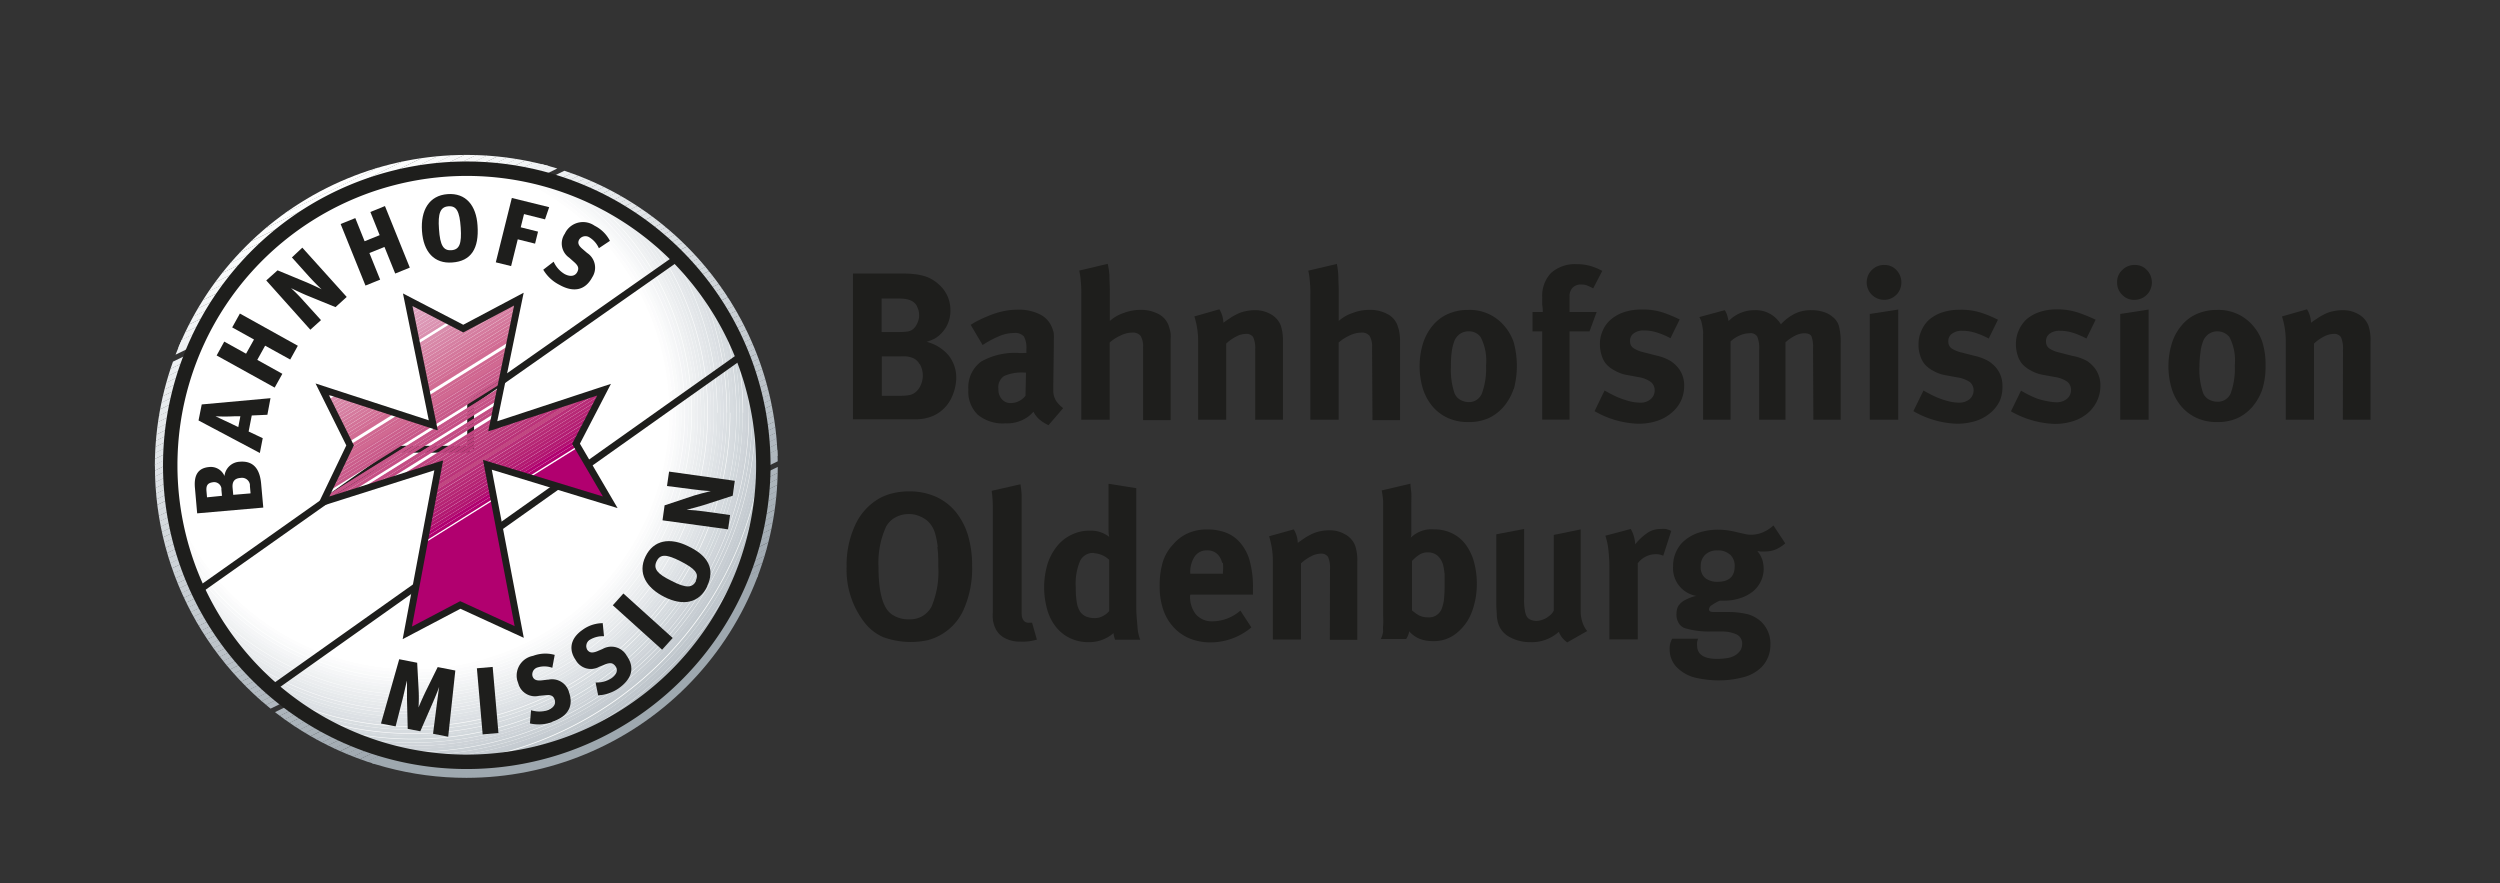 <?xml version="1.0" encoding="UTF-8"?>
<svg xmlns="http://www.w3.org/2000/svg" xmlns:xlink="http://www.w3.org/1999/xlink" viewBox="0 0 311.92 110.22">
  <rect x="0" y="0" width="311.92" height="110.22" fill="#333333" stroke="none"/>
  <defs>
    <style>.cls-1,.cls-2,.cls-222,.cls-292{fill:none;}.cls-2{clip-path:url(#clip-path);}.cls-293,.cls-3{fill:#1e1e1c;}.cls-4{clip-path:url(#clip-path-2);}.cls-5{fill:#9ea8af;}.cls-6{fill:#9fa8b0;}.cls-7{fill:#a0a9b1;}.cls-8{fill:#a1aab2;}.cls-9{fill:#a2abb2;}.cls-10{fill:#a3acb3;}.cls-11{fill:#a4adb4;}.cls-12{fill:#a5aeb5;}.cls-13{fill:#a5aeb6;}.cls-14{fill:#a6afb6;}.cls-15{fill:#a7b0b7;}.cls-16{fill:#a8b1b8;}.cls-17{fill:#a9b2b9;}.cls-18{fill:#aab3ba;}.cls-19{fill:#abb4ba;}.cls-20{fill:#acb4bb;}.cls-21{fill:#adb5bc;}.cls-22{fill:#aeb6bd;}.cls-23{fill:#afb7be;}.cls-24{fill:#b0b8be;}.cls-25{fill:#b0b9bf;}.cls-26{fill:#b1b9c0;}.cls-27{fill:#b2bac1;}.cls-28{fill:#b3bbc2;}.cls-29{fill:#b4bcc2;}.cls-30{fill:#b5bdc3;}.cls-31{fill:#b6bec4;}.cls-32{fill:#b7bfc5;}.cls-33{fill:#b8c0c6;}.cls-34{fill:#b9c0c7;}.cls-35{fill:#bac1c7;}.cls-36{fill:#bbc2c8;}.cls-37{fill:#bcc3c9;}.cls-38{fill:#bdc4ca;}.cls-39{fill:#bec5cb;}.cls-40{fill:#bec6cb;}.cls-41{fill:#bfc6cc;}.cls-42{fill:#c0c7cd;}.cls-43{fill:#c1c8ce;}.cls-44{fill:#c2c9cf;}.cls-45{fill:#c3cacf;}.cls-46{fill:#c4cbd0;}.cls-47{fill:#c5ccd1;}.cls-48{fill:#c6cdd2;}.cls-49{fill:#c7cdd3;}.cls-50{fill:#c8ced3;}.cls-51{fill:#c9cfd4;}.cls-52{fill:#cad0d5;}.cls-53{fill:#cbd1d6;}.cls-54{fill:#ccd2d7;}.cls-55{fill:#cdd3d8;}.cls-56{fill:#ced4d8;}.cls-57{fill:#cfd4d9;}.cls-58{fill:#d0d5da;}.cls-59{fill:#d1d6db;}.cls-60{fill:#d2d7db;}.cls-61{fill:#d2d8dc;}.cls-62{fill:#d3d9dd;}.cls-63{fill:#d4dade;}.cls-64{fill:#d5dade;}.cls-65{fill:#d6dbdf;}.cls-66{fill:#d7dce0;}.cls-67{fill:#d8dde1;}.cls-68{fill:#d9dee2;}.cls-69{fill:#dadfe2;}.cls-70{fill:#dbdfe3;}.cls-71{fill:#dce0e4;}.cls-72{fill:#dde1e5;}.cls-73{fill:#dee2e5;}.cls-74{fill:#dfe3e6;}.cls-75{fill:#e0e4e7;}.cls-76{fill:#e1e5e8;}.cls-77{fill:#e2e5e8;}.cls-78{fill:#e3e6e9;}.cls-79{fill:#e4e7ea;}.cls-80{fill:#e5e8eb;}.cls-81{fill:#e6e9eb;}.cls-82{fill:#e6eaec;}.cls-83{fill:#e7ebed;}.cls-84{fill:#e8ebee;}.cls-85{fill:#e9ecee;}.cls-86{fill:#eaedef;}.cls-87{fill:#ebeef0;}.cls-88{fill:#eceff1;}.cls-89{fill:#edf0f2;}.cls-90{fill:#eef1f2;}.cls-91{fill:#eff1f3;}.cls-92{fill:#f0f2f4;}.cls-93{fill:#f1f3f5;}.cls-94{fill:#f2f4f5;}.cls-95{fill:#f3f5f6;}.cls-96{fill:#f4f6f7;}.cls-97{fill:#f5f7f8;}.cls-98{fill:#f6f8f8;}.cls-99{fill:#f7f8f9;}.cls-100{fill:#f8f9fa;}.cls-101{fill:#f9fafb;}.cls-102{fill:#fafbfc;}.cls-103{fill:#fbfcfc;}.cls-104{fill:#fcfdfd;}.cls-105{fill:#fdfefe;}.cls-106{fill:#fff;}.cls-107{clip-path:url(#clip-path-3);}.cls-108{fill:#a8b0b7;}.cls-109{fill:#abb4bb;}.cls-110{fill:#adb6bc;}.cls-111{fill:#b3bbc1;}.cls-112{fill:#b5bcc3;}.cls-113{fill:#bac2c8;}.cls-114{fill:#c2c9ce;}.cls-115{fill:#c6ccd2;}.cls-116{fill:#ced3d8;}.cls-117{fill:#d1d7db;}.cls-118{fill:#d9dee1;}.cls-119{fill:#e7eaec;}.cls-120{fill:#ebedef;}.cls-121{fill:#edeff1;}.cls-122{fill:#eff1f2;}.cls-123{fill:#f1f3f4;}.cls-124{fill:#f3f4f6;}.cls-125{fill:#f5f6f7;}.cls-126{fill:#f9fafa;}.cls-127{fill:#fbfbfc;}.cls-128{fill:#fdfdfd;}.cls-129{clip-path:url(#clip-path-4);}.cls-130{fill:#d57b16;}.cls-131{fill:#d67d16;}.cls-132{fill:#d67e16;}.cls-133{fill:#d77f15;}.cls-134{fill:#d78115;}.cls-135{fill:#d88215;}.cls-136{fill:#d88415;}.cls-137{fill:#d88515;}.cls-138{fill:#d98715;}.cls-139{fill:#d98815;}.cls-140{fill:#da8915;}.cls-141{fill:#da8b15;}.cls-142{fill:#db8c15;}.cls-143{fill:#db8e15;}.cls-144{fill:#dc8f15;}.cls-145{fill:#dc9015;}.cls-146{fill:#dc9215;}.cls-147{fill:#dd9315;}.cls-148{fill:#dd9515;}.cls-149{fill:#de9615;}.cls-150{fill:#de9715;}.cls-151{fill:#df9914;}.cls-152{fill:#df9a14;}.cls-153{fill:#e09c14;}.cls-154{fill:#e09d14;}.cls-155{fill:#e19e14;}.cls-156{fill:#e1a014;}.cls-157{fill:#e2a114;}.cls-158{fill:#e2a214;}.cls-159{fill:#e3a413;}.cls-160{fill:#e3a513;}.cls-161{fill:#e4a713;}.cls-162{fill:#e4a813;}.cls-163{fill:#e5a913;}.cls-164{fill:#e5ab12;}.cls-165{fill:#e6ac12;}.cls-166{fill:#e6ae12;}.cls-167{fill:#e7af12;}.cls-168{fill:#e7b011;}.cls-169{fill:#e8b211;}.cls-170{fill:#e8b311;}.cls-171{fill:#e9b410;}.cls-172{fill:#e9b610;}.cls-173{fill:#eab710;}.cls-174{fill:#eab80f;}.cls-175{fill:#ebba0f;}.cls-176{fill:#ebbb0e;}.cls-177{fill:#ecbc0e;}.cls-178{fill:#ecbe0d;}.cls-179{fill:#edbf0d;}.cls-180{fill:#edc00c;}.cls-181{fill:#eec10c;}.cls-182{fill:#eec30b;}.cls-183{fill:#efc40a;}.cls-184{fill:#efc509;}.cls-185{fill:#f0c608;}.cls-186{fill:#f0c807;}.cls-187{fill:#f1c905;}.cls-188{fill:#f1ca02;}.cls-189{fill:#f2cb00;}.cls-190{fill:#f2cc00;}.cls-191{fill:#f3ce00;}.cls-192{fill:#f3cf00;}.cls-193{fill:#f4d000;}.cls-194{fill:#f4d100;}.cls-195{fill:#f5d200;}.cls-196{fill:#f5d400;}.cls-197{fill:#f6d500;}.cls-198{fill:#f6d600;}.cls-199{fill:#f7d700;}.cls-200{fill:#f7d800;}.cls-201{fill:#f8da00;}.cls-202{fill:#f8db00;}.cls-203{fill:#f9dc00;}.cls-204{fill:#f9dd00;}.cls-205{fill:#f9de00;}.cls-206{fill:#fadf00;}.cls-207{fill:#fae000;}.cls-208{fill:#fbe100;}.cls-209{fill:#fbe200;}.cls-210{fill:#fbe300;}.cls-211{fill:#fce300;}.cls-212{fill:#fce400;}.cls-213{fill:#fce500;}.cls-214{fill:#fde500;}.cls-215{fill:#fde600;}.cls-216{fill:#fde700;}.cls-217{fill:#fee800;}.cls-218{fill:#fee900;}.cls-219{fill:#ffea00;}.cls-220{fill:#ffeb00;}.cls-221{fill:#ffec00;}.cls-222,.cls-292{stroke:#1e1e1c;stroke-miterlimit:3.86;}.cls-222{stroke-width:0.85px;}.cls-223{clip-path:url(#clip-path-5);}.cls-224{fill:#b1006f;}.cls-225{fill:#b10070;}.cls-226{fill:#b20f71;}.cls-227{fill:#b31571;}.cls-228{fill:#b31a72;}.cls-229{fill:#b41d73;}.cls-230{fill:#b52174;}.cls-231{fill:#b62474;}.cls-232{fill:#b62775;}.cls-233{fill:#b72976;}.cls-234{fill:#b82c77;}.cls-235{fill:#b92e78;}.cls-236{fill:#b93178;}.cls-237{fill:#ba3379;}.cls-238{fill:#bb367a;}.cls-239{fill:#bc387b;}.cls-240{fill:#bc3a7c;}.cls-241{fill:#bd3c7c;}.cls-242{fill:#be3e7d;}.cls-243{fill:#bf407e;}.cls-244{fill:#c0437f;}.cls-245{fill:#c04580;}.cls-246{fill:#c14781;}.cls-247{fill:#c24982;}.cls-248{fill:#c34b83;}.cls-249{fill:#c44d84;}.cls-250{fill:#c54f85;}.cls-251{fill:#c65186;}.cls-252{fill:#c65387;}.cls-253{fill:#c75588;}.cls-254{fill:#c85889;}.cls-255{fill:#c95a8a;}.cls-256{fill:#ca5c8b;}.cls-257{fill:#cb5e8c;}.cls-258{fill:#cc608d;}.cls-259{fill:#cd628e;}.cls-260{fill:#ce648f;}.cls-261{fill:#cf6690;}.cls-262{fill:#d06891;}.cls-263{fill:#d16a92;}.cls-264{fill:#d16c93;}.cls-265{fill:#d26e95;}.cls-266{fill:#d37197;}.cls-267{fill:#d37398;}.cls-268{fill:#d4769a;}.cls-269{fill:#d4789c;}.cls-270{fill:#d57b9e;}.cls-271{fill:#d57da0;}.cls-272{fill:#d680a2;}.cls-273{fill:#d782a4;}.cls-274{fill:#d784a6;}.cls-275{fill:#d887a7;}.cls-276{fill:#d889a9;}.cls-277{fill:#d98bab;}.cls-278{fill:#da8ead;}.cls-279{fill:#da90af;}.cls-280{fill:#db92b1;}.cls-281{fill:#db95b3;}.cls-282{fill:#dc97b5;}.cls-283{fill:#dd99b7;}.cls-284{fill:#dd9cb9;}.cls-285{fill:#de9ebb;}.cls-286{fill:#dfa0bd;}.cls-287{fill:#dfa2bf;}.cls-288{fill:#e0a5c1;}.cls-289{fill:#e1a7c3;}.cls-290{fill:#e1a9c5;}.cls-291{fill:#e2abc7;}.cls-292{stroke-width:1.8px;}.cls-293{fill-rule:evenodd;}</style>
    <clipPath id="clip-path">
      <path class="cls-1" d="M50.3,47V41.23L76.08,23.14a35.81,35.81,0,0,1,8,12.19L25.45,76.91a36.75,36.75,0,0,1-9.18-12.22L41.3,47h8.94Z"></path>
    </clipPath>
    <clipPath id="clip-path-2" transform="translate(8.42 9.05)">
      <path class="cls-1" d="M10.9,49.1A38.86,38.86,0,1,1,49.77,88h0A38.85,38.85,0,0,1,10.91,49.1h0Z"></path>
    </clipPath>
    <clipPath id="clip-path-3" transform="translate(8.42 9.05)">
      <path class="cls-1" d="M12.82,49.1A37,37,0,1,1,49.88,86h-.06A37,37,0,0,1,12.82,49.1Z"></path>
    </clipPath>
    <clipPath id="clip-path-4" transform="translate(8.42 9.05)">
      <path class="cls-2" d="M50.3,47V41.23L76.08,23.14a35.81,35.81,0,0,1,8,12.19L25.45,76.91a36.75,36.75,0,0,1-9.18-12.22L41.3,47h8.94"></path>
    </clipPath>
    <clipPath id="clip-path-5" transform="translate(8.42 9.05)">
      <polygon class="cls-1" points="56.36 69.81 49.02 66.44 42.4 69.91 46.32 49.01 31.86 53.6 35.26 46.52 31.78 39.52 45.64 44.02 42.45 28.34 49.39 31.95 56.32 28.27 53.07 44.15 66.95 39.57 63.46 46.32 67.72 53.62 52.39 48.94 56.36 69.81 56.36 69.81"></polygon>
    </clipPath>
  </defs>
  <g id="Ebene_2" data-name="Ebene 2">
    <g id="Ebene_1-2" data-name="Ebene 1">
      <g id="Logo_Bahnhofsmission" data-name="Logo Bahnhofsmission">
        <path class="cls-3" d="M110.52,40.05a5,5,0,0,1-.89,1.57,4.73,4.73,0,0,1-1.48,1.15,5.29,5.29,0,0,1-2.1.49H98V25.08h6.16a12.32,12.32,0,0,1,1.48.07,6.88,6.88,0,0,1,1.17.22,4.13,4.13,0,0,1,1,.41,4.56,4.56,0,0,1,.85.61,4.2,4.2,0,0,1,1.5,3.26,4,4,0,0,1-1.24,3,3.82,3.82,0,0,1-.72.55,7.19,7.19,0,0,1-1,.4,5.28,5.28,0,0,1,2.69,1.64,4.46,4.46,0,0,1,1,2.95A5.93,5.93,0,0,1,110.52,40.05ZM106,29.17a1.58,1.58,0,0,0-.78-.73,2.41,2.41,0,0,0-.58-.17,5,5,0,0,0-.94-.07h-2.12v4.18h2.17a8.51,8.51,0,0,0,1-.06,1.7,1.7,0,0,0,.58-.18,1.84,1.84,0,0,0,.65-.76,2.32,2.32,0,0,0,0-2.21Zm.3,7.19a1.74,1.74,0,0,0-1-.81,3.42,3.42,0,0,0-.62-.13,5.34,5.34,0,0,0-.8,0h-2.28v4.91h2.46a5.63,5.63,0,0,0,1-.09,1.71,1.71,0,0,0,.71-.33,2.21,2.21,0,0,0,.68-.89,2.9,2.9,0,0,0-.1-2.63Z" transform="translate(8.42 9.05)"></path>
        <path class="cls-3" d="M121.31,43.32a2.92,2.92,0,0,1-.78-1l-.41.4a3.9,3.9,0,0,1-.4.31,4.47,4.47,0,0,1-2.7.74,4.89,4.89,0,0,1-3.45-1.08,4,4,0,0,1-1.17-3.12,4,4,0,0,1,1.6-3.51A8.56,8.56,0,0,1,118.85,35h.4a1.27,1.27,0,0,1,.39,0v-.5a3,3,0,0,0-.3-1.56,1.47,1.47,0,0,0-1.27-.44,4.72,4.72,0,0,0-1.82.39A12.19,12.19,0,0,0,114.18,34l-1.49-2.52a8.91,8.91,0,0,1,1-.57c.32-.16.71-.34,1.18-.53a10,10,0,0,1,1.88-.6,8.34,8.34,0,0,1,1.8-.19,5.79,5.79,0,0,1,2.83.61,3.08,3.08,0,0,1,1.5,1.73,3.17,3.17,0,0,1,.18.62,6.4,6.4,0,0,1,0,.88v.91L123,38.83v1a2.19,2.19,0,0,0,.16.75,2.09,2.09,0,0,0,.38.64,3.88,3.88,0,0,0,.69.65L122.4,44A5,5,0,0,1,121.31,43.32Zm-4.44-5.46a1.68,1.68,0,0,0-.72,1.63,1.8,1.8,0,0,0,.43,1.27,1.43,1.43,0,0,0,1.12.48,2.36,2.36,0,0,0,1.83-.91l.06-2.89h-.16A5.45,5.45,0,0,0,116.87,37.86Z" transform="translate(8.42 9.05)"></path>
        <path class="cls-3" d="M134.2,34.29a2.59,2.59,0,0,0-.3-1.42,1.22,1.22,0,0,0-1.07-.42,3.22,3.22,0,0,0-1.43.36,5.34,5.34,0,0,0-1.37.88v9.63h-3.54V27.78a14.8,14.8,0,0,0-.07-1.79,7.91,7.91,0,0,0-.19-1.28l3.56-.84A9.82,9.82,0,0,1,130,25.3c0,.59.05,1.21.05,1.85V31a4.84,4.84,0,0,1,1.73-1,5.9,5.9,0,0,1,2.08-.39,4.63,4.63,0,0,1,2.24.51,2.6,2.6,0,0,1,1.27,1.4c.07.19.12.37.17.54s.07.34.1.52a4.21,4.21,0,0,1,0,.62V43.37h-3.44Z" transform="translate(8.42 9.05)"></path>
        <path class="cls-3" d="M148.19,34.58a3.47,3.47,0,0,0-.25-1.56,1,1,0,0,0-.94-.41,2.68,2.68,0,0,0-1.18.33,5.22,5.22,0,0,0-1.25.88v9.5h-3.5V33.58a10.19,10.19,0,0,0-.47-3.15l3.12-.89a3.4,3.4,0,0,1,.5,1.68c.26-.19.51-.37.75-.52a5.84,5.84,0,0,1,.8-.48,4.26,4.26,0,0,1,1.16-.43,5.84,5.84,0,0,1,1.25-.14,3.92,3.92,0,0,1,2,.53,2.75,2.75,0,0,1,1.21,1.41,5.84,5.84,0,0,1,.26,1.91v9.82h-3.46Z" transform="translate(8.42 9.05)"></path>
        <path class="cls-3" d="M162.77,34.29a2.59,2.59,0,0,0-.3-1.42,1.22,1.22,0,0,0-1.07-.42,3.36,3.36,0,0,0-1.43.36,5.34,5.34,0,0,0-1.37.88v9.63h-3.53V27.78A14.8,14.8,0,0,0,155,26a7.91,7.91,0,0,0-.19-1.28l3.57-.84a11.4,11.4,0,0,1,.18,1.43c0,.59.05,1.21.05,1.85V31a4.8,4.8,0,0,1,1.74-1,5.69,5.69,0,0,1,2.08-.39,4.57,4.57,0,0,1,2.23.51,2.57,2.57,0,0,1,1.27,1.4c.07.19.12.37.17.54s.07.34.1.52a6.2,6.2,0,0,1,.06.62V43.37h-3.44Z" transform="translate(8.42 9.05)"></path>
        <path class="cls-3" d="M180.42,39.51a6.77,6.77,0,0,1-1.27,2.23,5.78,5.78,0,0,1-1.81,1.37,6.06,6.06,0,0,1-2.62.5,6,6,0,0,1-2.47-.5,5.52,5.52,0,0,1-1.9-1.41,6.48,6.48,0,0,1-1.22-2.19,9.76,9.76,0,0,1,0-5.73,6.56,6.56,0,0,1,1.22-2.23,5.16,5.16,0,0,1,1.9-1.43,6,6,0,0,1,2.47-.5,5.64,5.64,0,0,1,4.56,2,6.06,6.06,0,0,1,1.18,2.1,11.29,11.29,0,0,1,0,5.77ZM176.31,33a1.81,1.81,0,0,0-1.52-.71,1.86,1.86,0,0,0-1.12.37,2,2,0,0,0-.69,1,6,6,0,0,0-.28,1.26,12.46,12.46,0,0,0-.09,1.73,9.19,9.19,0,0,0,.45,3.37,1.64,1.64,0,0,0,.75.83,2.17,2.17,0,0,0,1,.27A1.73,1.73,0,0,0,176.49,40a9.06,9.06,0,0,0,.5-3.46A6.37,6.37,0,0,0,176.31,33Z" transform="translate(8.42 9.05)"></path>
        <path class="cls-3" d="M189.47,26.52a2.38,2.38,0,0,0-.59-.07,1.44,1.44,0,0,0-1.08.39,1.51,1.51,0,0,0-.39,1.13v1.91h3.38l-.89,2.42h-2.49v11H184v-11h-1.21V29.88h1.28A4.9,4.9,0,0,0,184,29v-.93A4.12,4.12,0,0,1,185.11,25a4.45,4.45,0,0,1,3.2-1.09,6.36,6.36,0,0,1,1.62.2,7.53,7.53,0,0,1,1.56.64l-1.13,2.18A7.6,7.6,0,0,0,189.47,26.52Z" transform="translate(8.42 9.05)"></path>
        <path class="cls-3" d="M201.29,41a4.41,4.41,0,0,1-1.17,1.47,5.27,5.27,0,0,1-1.81,1,7.52,7.52,0,0,1-2.35.35,11.66,11.66,0,0,1-5.43-1.57l1.25-2.58c.27.16.58.33.94.51a8.81,8.81,0,0,0,1.13.5,9.8,9.8,0,0,0,1.2.37,6,6,0,0,0,1.2.14,1.9,1.9,0,0,0,1.27-.43,1.4,1.4,0,0,0,.51-1.09,1.3,1.3,0,0,0-.48-1.06A3.57,3.57,0,0,0,196,38l-1.57-.29a4.6,4.6,0,0,1-1.39-.53,3.67,3.67,0,0,1-1.08-.83,3.1,3.1,0,0,1-.56-1.1,4.53,4.53,0,0,1-.2-1.31,4,4,0,0,1,.37-1.78,3.59,3.59,0,0,1,1.05-1.39,4.84,4.84,0,0,1,1.64-.89,6.72,6.72,0,0,1,2.14-.31,8,8,0,0,1,2.75.4c.75.27,1.43.55,2,.84L200,33.15a9.88,9.88,0,0,0-1.78-.75,5.36,5.36,0,0,0-1.54-.22,2,2,0,0,0-1.24.35,1.1,1.1,0,0,0-.48,1,1,1,0,0,0,.39.83,3.73,3.73,0,0,0,1.3.54l1.63.42a5.8,5.8,0,0,1,1.78.7,4.47,4.47,0,0,1,.91.83,3.5,3.5,0,0,1,.74,2.29A4.41,4.41,0,0,1,201.29,41Z" transform="translate(8.42 9.05)"></path>
        <path class="cls-3" d="M217.79,34.45a3.86,3.86,0,0,0-.2-1.55c-.13-.24-.43-.37-.9-.37a2.61,2.61,0,0,0-1.13.3,5.3,5.3,0,0,0-1.21.83v9.66h-3.28V34.6a3.9,3.9,0,0,0-.24-1.66,1,1,0,0,0-1-.41,3.1,3.1,0,0,0-1.13.25,3.91,3.91,0,0,0-1.2.77v9.77h-3.43V32.68a3.29,3.29,0,0,0-.08-.93,5.42,5.42,0,0,0-.14-.7,2.65,2.65,0,0,0-.25-.54l3.17-.86a2.26,2.26,0,0,1,.28.56,7.19,7.19,0,0,1,.2.8,4.49,4.49,0,0,1,3.28-1.36,3.61,3.61,0,0,1,2.73,1.1l.26.29c.09.12.18.24.26.37a6.2,6.2,0,0,1,1.81-1.36,4.59,4.59,0,0,1,2-.4,4.83,4.83,0,0,1,1.5.22,3.07,3.07,0,0,1,1.15.62,2.24,2.24,0,0,1,.79,1.18,8.23,8.23,0,0,1,.21,2.1v9.55h-3.41Z" transform="translate(8.42 9.05)"></path>
        <path class="cls-3" d="M228.18,27.73a2.14,2.14,0,0,1-1.55.63,2.18,2.18,0,0,1-1.51-3.72,2.13,2.13,0,0,1,1.57-.63,2,2,0,0,1,1.5.63,2.23,2.23,0,0,1,0,3.09Zm-3.31,2.39,3.55-.55V43.32h-3.55Z" transform="translate(8.42 9.05)"></path>
        <path class="cls-3" d="M241.07,41a4.38,4.38,0,0,1-1.16,1.47,5.27,5.27,0,0,1-1.81,1,7.83,7.83,0,0,1-2.35.35,11.67,11.67,0,0,1-5.44-1.57l1.26-2.58c.27.16.58.33.94.51a8.67,8.67,0,0,0,1.12.5,10,10,0,0,0,1.21.37,6,6,0,0,0,1.2.14,2,2,0,0,0,1.27-.43,1.4,1.4,0,0,0,.51-1.09,1.3,1.3,0,0,0-.48-1.06,3.82,3.82,0,0,0-1.59-.58l-1.57-.29a4.56,4.56,0,0,1-1.4-.53,3.62,3.62,0,0,1-1.07-.83,3.1,3.1,0,0,1-.56-1.1,3.94,3.94,0,0,1-.2-1.31,4,4,0,0,1,.37-1.78,3.72,3.72,0,0,1,1-1.39,4.84,4.84,0,0,1,1.64-.89,6.72,6.72,0,0,1,2.14-.31,8.1,8.1,0,0,1,2.76.4,15.25,15.25,0,0,1,2,.84l-1.15,2.35a9.88,9.88,0,0,0-1.78-.75,5.36,5.36,0,0,0-1.54-.22,2,2,0,0,0-1.24.35,1.1,1.1,0,0,0-.48,1,1,1,0,0,0,.38.83,3.78,3.78,0,0,0,1.31.54l1.63.42a5.8,5.8,0,0,1,1.78.7,4.47,4.47,0,0,1,.91.83,3.5,3.5,0,0,1,.74,2.29A4.22,4.22,0,0,1,241.07,41Z" transform="translate(8.42 9.05)"></path>
        <path class="cls-3" d="M253.21,41a4.49,4.49,0,0,1-1.14,1.49,5.27,5.27,0,0,1-1.81,1,7.52,7.52,0,0,1-2.35.35,11.78,11.78,0,0,1-5.43-1.57l1.26-2.58q.39.24.93.51a10.46,10.46,0,0,0,1.13.5A10,10,0,0,0,247,41a6,6,0,0,0,1.19.14,2,2,0,0,0,1.28-.43,1.4,1.4,0,0,0,.51-1.09,1.31,1.31,0,0,0-.49-1.06,3.78,3.78,0,0,0-1.58-.58l-1.58-.29a4.6,4.6,0,0,1-1.39-.53,3.67,3.67,0,0,1-1.08-.83,3.1,3.1,0,0,1-.56-1.1,4.53,4.53,0,0,1-.2-1.31,4.18,4.18,0,0,1,.37-1.78,4,4,0,0,1,1-1.39,4.84,4.84,0,0,1,1.64-.89,6.72,6.72,0,0,1,2.14-.31A8,8,0,0,1,251,30a20.06,20.06,0,0,1,2.05.84l-1.15,2.35a9.88,9.88,0,0,0-1.78-.75,5.48,5.48,0,0,0-1.55-.22,2,2,0,0,0-1.24.35,1.13,1.13,0,0,0-.47,1,1,1,0,0,0,.38.83,3.73,3.73,0,0,0,1.3.54l1.64.42A5.9,5.9,0,0,1,252,36a4.7,4.7,0,0,1,.9.83,3.5,3.5,0,0,1,.74,2.29A4.33,4.33,0,0,1,253.21,41Z" transform="translate(8.42 9.05)"></path>
        <path class="cls-3" d="M259.43,27.73a2.14,2.14,0,0,1-1.55.63,2,2,0,0,1-1.52-.63,2.07,2.07,0,0,1-.63-1.55,2,2,0,0,1,.64-1.54,2.11,2.11,0,0,1,1.56-.63,2,2,0,0,1,1.51.63,2.22,2.22,0,0,1,0,3.09Zm-3.31,2.39,3.54-.55V43.32h-3.54Z" transform="translate(8.42 9.05)"></path>
        <path class="cls-3" d="M273.85,39.51a6.87,6.87,0,0,1-1.27,2.23,5.78,5.78,0,0,1-1.81,1.37,6.06,6.06,0,0,1-2.62.5,6,6,0,0,1-2.47-.5,5.52,5.52,0,0,1-1.9-1.41,6.23,6.23,0,0,1-1.22-2.19,9.76,9.76,0,0,1,0-5.73,6.31,6.31,0,0,1,1.22-2.23,5.06,5.06,0,0,1,1.9-1.43,6,6,0,0,1,2.47-.5,5.64,5.64,0,0,1,4.56,2,6,6,0,0,1,1.17,2.1,9.52,9.52,0,0,1,.37,2.81A9.7,9.7,0,0,1,273.85,39.51ZM269.74,33a1.94,1.94,0,0,0-2.64-.34,2,2,0,0,0-.69,1,5,5,0,0,0-.28,1.26A12.46,12.46,0,0,0,266,36.6a9.19,9.19,0,0,0,.45,3.37,1.62,1.62,0,0,0,.74.83,2.17,2.17,0,0,0,1,.27A1.73,1.73,0,0,0,269.91,40a9.06,9.06,0,0,0,.5-3.46A6.36,6.36,0,0,0,269.74,33Z" transform="translate(8.42 9.05)"></path>
        <path class="cls-3" d="M283.91,34.58a3.47,3.47,0,0,0-.25-1.56,1,1,0,0,0-.93-.41,2.72,2.72,0,0,0-1.19.33,5.22,5.22,0,0,0-1.25.88v9.5h-3.52V33.58a10.19,10.19,0,0,0-.47-3.15l3.12-.89a3.4,3.4,0,0,1,.5,1.68c.26-.19.51-.37.75-.52a5.84,5.84,0,0,1,.8-.48,4.26,4.26,0,0,1,1.16-.43,5.84,5.84,0,0,1,1.25-.14,3.82,3.82,0,0,1,2,.53,2.75,2.75,0,0,1,1.21,1.41,5.84,5.84,0,0,1,.26,1.91v9.82h-3.46Z" transform="translate(8.42 9.05)"></path>
        <path class="cls-3" d="M111.88,66.85a6.77,6.77,0,0,1-4.66,4,10.14,10.14,0,0,1-5.46-.41,6.05,6.05,0,0,1-2.45-2,10.7,10.7,0,0,1-2.1-6.77,11.82,11.82,0,0,1,1.07-5.21,7.32,7.32,0,0,1,3-3.32,6.65,6.65,0,0,1,1.74-.66,8.34,8.34,0,0,1,2-.22,8,8,0,0,1,3.27.64,6.93,6.93,0,0,1,2.48,1.85,8.53,8.53,0,0,1,1.56,2.91,13.24,13.24,0,0,1,.54,3.86A12.66,12.66,0,0,1,111.88,66.85Zm-3.3-7.67a10.59,10.59,0,0,0-.36-1.78,3.91,3.91,0,0,0-.34-.75,3.26,3.26,0,0,0-.63-.75,3.69,3.69,0,0,0-1-.57,3.18,3.18,0,0,0-1.29-.24,3.43,3.43,0,0,0-1.69.43,2.88,2.88,0,0,0-1.15,1.17,10.87,10.87,0,0,0-.93,5c0,3.16.54,5.12,1.64,5.9a3.59,3.59,0,0,0,2.18.63,3,3,0,0,0,2.78-1.55,11.13,11.13,0,0,0,.86-5c0-.83,0-1.67-.12-2.49Z" transform="translate(8.42 9.05)"></path>
        <path class="cls-3" d="M118.85,71a3.88,3.88,0,0,1-2-.49,2.6,2.6,0,0,1-1.15-1.34,3.22,3.22,0,0,1-.16-.5,2.63,2.63,0,0,1-.09-.55,5.21,5.21,0,0,1,0-.79V54a16.11,16.11,0,0,0-.14-1.81l3.59-.82c.07.43.12.88.15,1.32V67.52a1.89,1.89,0,0,0,.06.47,1.08,1.08,0,0,0,.13.29.75.75,0,0,0,.71.37h.4l.6,2.1A6,6,0,0,1,118.85,71Z" transform="translate(8.42 9.05)"></path>
        <path class="cls-3" d="M130.51,69.94a4.58,4.58,0,0,1-3.09,1.13,5.25,5.25,0,0,1-2.31-.49,4.93,4.93,0,0,1-1.74-1.36,6.08,6.08,0,0,1-1.11-2.14,10.23,10.23,0,0,1,0-5.7,6.83,6.83,0,0,1,1.18-2.25,5.12,5.12,0,0,1,1.81-1.45,5.06,5.06,0,0,1,2.33-.52,3.7,3.7,0,0,1,2.39.77,4.45,4.45,0,0,1-.08-.81V51.31l3.46.55v14c0,.82,0,1.52.05,2.09s.08,1,.12,1.42a5.36,5.36,0,0,0,.16.89,3.39,3.39,0,0,0,.17.51h-3.14A3.11,3.11,0,0,1,130.51,69.94Zm-2.46-10a1.78,1.78,0,0,0-1.71,1,7.25,7.25,0,0,0-.54,3.29,11,11,0,0,0,.12,1.81,3.17,3.17,0,0,0,.4,1.19,1.76,1.76,0,0,0,.76.64,3,3,0,0,0,1.15.2,2.09,2.09,0,0,0,1-.28,2.64,2.64,0,0,0,.74-.59V60.8a3,3,0,0,0-1.9-.83Z" transform="translate(8.42 9.05)"></path>
        <path class="cls-3" d="M140.07,65.22a3.51,3.51,0,0,0,.74,2.41,2.65,2.65,0,0,0,2.11.84,5.35,5.35,0,0,0,3.42-1.34l1.37,2.1a7.94,7.94,0,0,1-5.08,1.87,6.77,6.77,0,0,1-2.64-.5,5.55,5.55,0,0,1-2-1.41A6.13,6.13,0,0,1,136.71,67a8.68,8.68,0,0,1-.44-2.86,10.27,10.27,0,0,1,.39-3.07A5.64,5.64,0,0,1,138,58.82a5.18,5.18,0,0,1,1.87-1.37,5.79,5.79,0,0,1,2.36-.44,6.4,6.4,0,0,1,2.21.36,4.41,4.41,0,0,1,1.68,1.08,5.77,5.77,0,0,1,1.35,2.35,12.39,12.39,0,0,1,.44,3.53v.81h-7.79Zm4-4a2.31,2.31,0,0,0-.33-.81,1.73,1.73,0,0,0-1.55-.79,1.77,1.77,0,0,0-1.54.75,3.51,3.51,0,0,0-.56,2.16v0h4.07v-.15a6.51,6.51,0,0,0,0-1.25Z" transform="translate(8.42 9.05)"></path>
        <path class="cls-3" d="M157.52,62a3.46,3.46,0,0,0-.24-1.56,1,1,0,0,0-.94-.41,2.68,2.68,0,0,0-1.18.33,5.49,5.49,0,0,0-1.26.88v9.5h-3.51V61a10.09,10.09,0,0,0-.47-3.14L153,57a3.4,3.4,0,0,1,.5,1.68l.74-.52a7,7,0,0,1,.8-.47,4.34,4.34,0,0,1,1.17-.44,5.84,5.84,0,0,1,1.25-.14,3.83,3.83,0,0,1,2,.54,2.72,2.72,0,0,1,1.21,1.4,5.94,5.94,0,0,1,.26,1.92v9.81H157.5Z" transform="translate(8.42 9.05)"></path>
        <path class="cls-3" d="M175.19,67.38a6.11,6.11,0,0,1-1.87,2.56,4.43,4.43,0,0,1-2.94,1,4.5,4.5,0,0,1-1.71-.3,3.58,3.58,0,0,1-1.28-.93c0,.24-.1.42-.13.52a3.21,3.21,0,0,1-.24.45h-3.15c.06-.15.12-.3.17-.45a3.1,3.1,0,0,0,.11-.51,4.32,4.32,0,0,1,0-.75,8.72,8.72,0,0,0,0-1.15V53.45a9.6,9.6,0,0,0-.18-1.31l3.59-.84c0,.45.09.85.11,1.19s0,.74,0,1.19v3.84a1.86,1.86,0,0,1-.07.52A3.67,3.67,0,0,1,170.51,57a5,5,0,0,1,2.22.48,4.62,4.62,0,0,1,1.68,1.36A6.55,6.55,0,0,1,175.47,61a10.07,10.07,0,0,1,.37,2.84A9.83,9.83,0,0,1,175.19,67.38Zm-3.39-4.91a5.28,5.28,0,0,0-.14-.9,2.38,2.38,0,0,0-.72-1.29,1.85,1.85,0,0,0-1.19-.41,1.88,1.88,0,0,0-1.17.35,5.17,5.17,0,0,0-.83.72v6.17a6.1,6.1,0,0,0,.82.59,2.3,2.3,0,0,0,1.15.27,1.67,1.67,0,0,0,1.71-1,4.68,4.68,0,0,0,.31-1.21,16.89,16.89,0,0,0,.08-1.88c0-.65,0-1.11,0-1.43Z" transform="translate(8.42 9.05)"></path>
        <path class="cls-3" d="M186.07,69.78a5,5,0,0,1-3.55,1.29,5.2,5.2,0,0,1-2.51-.6,2.91,2.91,0,0,1-1.45-1.58,4.18,4.18,0,0,1-.22-1c0-.4-.07-.94-.07-1.62V57.61l3.47-.66v8.64a7.42,7.42,0,0,0,.08,1.41,2.72,2.72,0,0,0,.21.79.94.94,0,0,0,.48.46,1.75,1.75,0,0,0,.75.17,2.17,2.17,0,0,0,.66-.11,3,3,0,0,0,.64-.28,5.56,5.56,0,0,0,.54-.42,1.82,1.82,0,0,0,.34-.48V57.69L188.8,57V67.24a4.24,4.24,0,0,0,.21,1.32,3.2,3.2,0,0,0,.6,1.12l-2.49,1.42A2.89,2.89,0,0,1,186.07,69.78Z" transform="translate(8.42 9.05)"></path>
        <path class="cls-3" d="M198.07,60.1a2.82,2.82,0,0,0-2.15,1.13v9.5h-3.54v-9a18.74,18.74,0,0,0-.15-2.37,8.3,8.3,0,0,0-.35-1.57l3.17-.84a4.3,4.3,0,0,1,.55,1.92A6.69,6.69,0,0,1,197,57.53a2.86,2.86,0,0,1,1.78-.58,3.63,3.63,0,0,1,.65,0,4.12,4.12,0,0,1,.67.24l-1,3.1A2.08,2.08,0,0,0,198.07,60.1Z" transform="translate(8.42 9.05)"></path>
        <path class="cls-3" d="M213.07,59.53a3.69,3.69,0,0,1-1.31.23h-.51l-.41-.06a3.47,3.47,0,0,1,.59,1,3.84,3.84,0,0,1,.2,1.21,3.58,3.58,0,0,1-.37,1.6,3.73,3.73,0,0,1-1,1.26,5.29,5.29,0,0,1-1.58.82,6.22,6.22,0,0,1-2,.3h-.37a.38.38,0,0,1-.15,0,6.1,6.1,0,0,0-1,.56.66.66,0,0,0-.35.54c0,.21.19.32.57.32h1.88a10,10,0,0,1,2.43.29,4.08,4.08,0,0,1,1.63.92,3.77,3.77,0,0,1,1.15,2.86,3.94,3.94,0,0,1-1.08,2.78,4.91,4.91,0,0,1-2.32,1.29,11.71,11.71,0,0,1-3,.39,13.12,13.12,0,0,1-2.8-.3A4.88,4.88,0,0,1,201,74.4,3.15,3.15,0,0,1,199.9,72a2.42,2.42,0,0,1,.1-.85,3.89,3.89,0,0,1,.21-.51h3.25a1.44,1.44,0,0,0-.13.4,1.77,1.77,0,0,0,0,.46c0,1.1.84,1.66,2.51,1.66a8.64,8.64,0,0,0,1.24-.1,2.78,2.78,0,0,0,1-.35,2.21,2.21,0,0,0,.63-.59,1.42,1.42,0,0,0,.23-.78,1.24,1.24,0,0,0-.7-1.24,4.47,4.47,0,0,0-1.76-.36H205a10.29,10.29,0,0,1-3.22-.42,1.45,1.45,0,0,1-.75-.63,2,2,0,0,1-.28-1.13,2.65,2.65,0,0,1,.08-.63,1.27,1.27,0,0,1,.33-.6,2.2,2.2,0,0,1,.73-.55,5.29,5.29,0,0,1,1.33-.48,3.5,3.5,0,0,1-2.89-3.72,4.11,4.11,0,0,1,.41-1.86,3.87,3.87,0,0,1,1.14-1.43,5.21,5.21,0,0,1,1.78-.92,7.7,7.7,0,0,1,2.34-.33,8.71,8.71,0,0,1,1.13.08,11.61,11.61,0,0,1,1.28.26l.94.21a3.38,3.38,0,0,0,.72.08,3.84,3.84,0,0,0,1.45-.3,4.67,4.67,0,0,0,1.33-.86l1.47,2.23A4.28,4.28,0,0,1,213.07,59.53Zm-5.63.63a2.13,2.13,0,0,0-1.56-.53,2.07,2.07,0,0,0-1.54.53,1.88,1.88,0,0,0-.56,1.46,1.72,1.72,0,0,0,.58,1.47,2.42,2.42,0,0,0,1.5.45c1.43,0,2.15-.64,2.15-1.92a1.91,1.91,0,0,0-.55-1.46Z" transform="translate(8.42 9.05)"></path>
        <g class="cls-4">
          <rect class="cls-5" x="25.58" y="73.87" width="77.74" height="10.81" transform="translate(-19.81 45.33) rotate(-26)"></rect>
          <rect class="cls-5" x="23.18" y="73.96" width="77.71" height="0.68" transform="translate(-17.87 43.76) rotate(-26)"></rect>
          <rect class="cls-6" x="22.9" y="73.38" width="77.71" height="0.68" transform="translate(-17.64 43.58) rotate(-26)"></rect>
          <rect class="cls-7" x="22.6" y="72.78" width="77.71" height="0.68" transform="translate(-17.41 43.39) rotate(-26)"></rect>
          <rect class="cls-8" x="22.32" y="72.19" width="77.71" height="0.68" transform="translate(-17.18 43.2) rotate(-26)"></rect>
          <rect class="cls-9" x="22.03" y="71.61" width="77.71" height="0.68" transform="translate(-16.95 43.02) rotate(-26)"></rect>
          <rect class="cls-10" x="21.74" y="71" width="77.71" height="0.68" transform="translate(-16.72 42.83) rotate(-26)"></rect>
          <rect class="cls-11" x="21.46" y="70.41" width="77.71" height="0.68" transform="translate(-16.48 42.65) rotate(-26)"></rect>
          <rect class="cls-12" x="21.17" y="69.81" width="77.71" height="0.68" transform="translate(-16.25 42.46) rotate(-26)"></rect>
          <rect class="cls-13" x="20.88" y="69.22" width="77.71" height="0.68" transform="translate(-16.02 42.27) rotate(-26)"></rect>
          <rect class="cls-14" x="20.59" y="68.63" width="77.71" height="0.68" transform="translate(-15.79 42.09) rotate(-26)"></rect>
          <rect class="cls-15" x="20.3" y="68.02" width="77.71" height="0.68" transform="translate(-15.56 41.9) rotate(-26)"></rect>
          <rect class="cls-16" x="20.01" y="67.44" width="77.71" height="0.68" transform="translate(-15.33 41.71) rotate(-26)"></rect>
          <rect class="cls-17" x="19.72" y="66.85" width="77.71" height="0.68" transform="translate(-15.1 41.52) rotate(-26)"></rect>
          <rect class="cls-18" x="19.43" y="66.26" width="77.71" height="0.68" transform="translate(-14.87 41.34) rotate(-26)"></rect>
          <rect class="cls-19" x="19.13" y="65.66" width="77.71" height="0.68" transform="translate(-14.64 41.15) rotate(-26)"></rect>
          <rect class="cls-20" x="18.85" y="65.07" width="77.71" height="0.68" transform="translate(-14.41 40.96) rotate(-26)"></rect>
          <rect class="cls-21" x="18.55" y="64.47" width="77.71" height="0.68" transform="translate(-14.18 40.77) rotate(-26)"></rect>
          <rect class="cls-22" x="22.71" y="60.28" width="77.85" height="0.68" transform="translate(-11.94 42.28) rotate(-26.05)"></rect>
          <rect class="cls-23" x="17.97" y="63.29" width="77.71" height="0.68" transform="translate(-13.72 40.4) rotate(-26)"></rect>
          <rect class="cls-24" x="17.69" y="62.69" width="77.71" height="0.68" transform="translate(-13.49 40.22) rotate(-26)"></rect>
          <rect class="cls-25" x="17.41" y="62.1" width="77.71" height="0.68" transform="translate(-13.25 40.03) rotate(-26)"></rect>
          <rect class="cls-26" x="17.12" y="61.51" width="77.71" height="0.68" transform="translate(-13.02 39.84) rotate(-26)"></rect>
          <rect class="cls-27" x="16.83" y="60.92" width="77.71" height="0.68" transform="translate(-12.79 39.66) rotate(-26)"></rect>
          <rect class="cls-28" x="16.53" y="60.33" width="77.71" height="0.68" transform="translate(-12.57 39.47) rotate(-26)"></rect>
          <rect class="cls-29" x="16.25" y="59.73" width="77.71" height="0.68" transform="translate(-12.33 39.28) rotate(-26)"></rect>
          <rect class="cls-30" x="15.95" y="59.13" width="77.71" height="0.68" transform="translate(-12.1 39.09) rotate(-26)"></rect>
          <rect class="cls-31" x="15.66" y="58.54" width="77.71" height="0.68" transform="translate(-11.87 38.91) rotate(-26)"></rect>
          <rect class="cls-32" x="15.38" y="57.95" width="77.71" height="0.68" transform="translate(-11.64 38.72) rotate(-26)"></rect>
          <rect class="cls-33" x="15.08" y="57.35" width="77.71" height="0.68" transform="translate(-11.41 38.53) rotate(-26)"></rect>
          <rect class="cls-34" x="14.79" y="56.76" width="77.71" height="0.68" transform="translate(-11.18 38.34) rotate(-26)"></rect>
          <rect class="cls-35" x="14.5" y="56.17" width="77.71" height="0.68" transform="translate(-10.95 38.16) rotate(-26)"></rect>
          <rect class="cls-36" x="14.21" y="55.58" width="77.71" height="0.68" transform="translate(-10.72 37.97) rotate(-26)"></rect>
          <rect class="cls-37" x="13.92" y="54.98" width="77.71" height="0.68" transform="translate(-10.48 37.78) rotate(-26)"></rect>
          <rect class="cls-38" x="13.64" y="54.39" width="77.71" height="0.68" transform="translate(-10.26 37.6) rotate(-26)"></rect>
          <rect class="cls-39" x="13.36" y="53.8" width="77.71" height="0.68" transform="translate(-10.02 37.42) rotate(-26)"></rect>
          <rect class="cls-40" x="13.07" y="53.2" width="77.71" height="0.68" transform="translate(-9.79 37.23) rotate(-26)"></rect>
          <rect class="cls-41" x="12.78" y="52.61" width="77.71" height="0.68" transform="translate(-9.56 37.04) rotate(-26)"></rect>
          <rect class="cls-42" x="12.49" y="52.02" width="77.71" height="0.68" transform="translate(-9.33 36.85) rotate(-26)"></rect>
          <rect class="cls-43" x="12.19" y="51.42" width="77.71" height="0.68" transform="translate(-9.1 36.66) rotate(-26)"></rect>
          <rect class="cls-44" x="11.91" y="50.83" width="77.71" height="0.68" transform="translate(-8.87 36.48) rotate(-26)"></rect>
          <rect class="cls-45" x="11.62" y="50.24" width="77.71" height="0.68" transform="translate(-8.64 36.29) rotate(-26)"></rect>
          <rect class="cls-46" x="11.33" y="49.65" width="77.71" height="0.68" transform="translate(-8.41 36.1) rotate(-26)"></rect>
          <rect class="cls-47" x="11.03" y="49.06" width="77.71" height="0.68" transform="translate(-8.18 35.92) rotate(-26)"></rect>
          <rect class="cls-48" x="10.74" y="48.46" width="77.71" height="0.68" transform="translate(-7.95 35.73) rotate(-26)"></rect>
          <rect class="cls-49" x="10.45" y="47.86" width="77.71" height="0.68" transform="translate(-7.72 35.54) rotate(-26)"></rect>
          <rect class="cls-50" x="10.16" y="47.28" width="77.71" height="0.68" transform="translate(-7.49 35.35) rotate(-26)"></rect>
          <rect class="cls-51" x="9.88" y="46.68" width="77.71" height="0.68" transform="translate(-7.26 35.17) rotate(-26)"></rect>
          <rect class="cls-52" x="9.59" y="46.08" width="77.71" height="0.68" transform="translate(-7.02 34.98) rotate(-26)"></rect>
          <rect class="cls-53" x="9.3" y="45.49" width="77.71" height="0.68" transform="translate(-6.79 34.79) rotate(-26)"></rect>
          <rect class="cls-54" x="9.01" y="44.91" width="77.71" height="0.68" transform="translate(-6.57 34.61) rotate(-26)"></rect>
          <rect class="cls-55" x="8.72" y="44.3" width="77.71" height="0.68" transform="translate(-6.33 34.42) rotate(-26)"></rect>
          <rect class="cls-56" x="8.44" y="43.71" width="77.71" height="0.68" transform="translate(-6.1 34.24) rotate(-26)"></rect>
          <rect class="cls-57" x="8.15" y="43.12" width="77.71" height="0.68" transform="translate(-5.87 34.05) rotate(-26)"></rect>
          <rect class="cls-58" x="7.85" y="42.52" width="77.71" height="0.68" transform="translate(-5.64 33.86) rotate(-26)"></rect>
          <rect class="cls-59" x="7.56" y="41.93" width="77.71" height="0.68" transform="translate(-5.41 33.67) rotate(-26)"></rect>
          <rect class="cls-60" x="7.27" y="41.34" width="77.71" height="0.68" transform="translate(-5.18 33.49) rotate(-26)"></rect>
          <rect class="cls-61" x="6.98" y="40.74" width="77.71" height="0.68" transform="translate(-4.95 33.3) rotate(-26)"></rect>
          <rect class="cls-62" x="6.69" y="40.15" width="77.71" height="0.68" transform="translate(-4.72 33.11) rotate(-26)"></rect>
          <rect class="cls-63" x="6.4" y="39.56" width="77.71" height="0.68" transform="translate(-4.48 32.92) rotate(-26)"></rect>
          <rect class="cls-64" x="6.11" y="38.97" width="77.71" height="0.68" transform="translate(-4.26 32.74) rotate(-26)"></rect>
          <rect class="cls-65" x="5.83" y="38.37" width="77.71" height="0.68" transform="translate(-4.02 32.55) rotate(-26)"></rect>
          <rect class="cls-66" x="5.54" y="37.79" width="77.71" height="0.68" transform="translate(-3.8 32.37) rotate(-26)"></rect>
          <rect class="cls-67" x="5.25" y="37.18" width="77.71" height="0.68" transform="translate(-3.56 32.18) rotate(-26)"></rect>
          <rect class="cls-68" x="4.96" y="36.59" width="77.71" height="0.68" transform="translate(-3.33 31.99) rotate(-26)"></rect>
          <rect class="cls-69" x="4.67" y="36" width="77.71" height="0.68" transform="translate(-3.1 31.8) rotate(-26)"></rect>
          <rect class="cls-70" x="4.38" y="35.4" width="77.71" height="0.68" transform="translate(-2.87 31.62) rotate(-26)"></rect>
          <rect class="cls-71" x="4.09" y="34.81" width="77.71" height="0.68" transform="translate(-2.64 31.43) rotate(-26)"></rect>
          <rect class="cls-72" x="3.8" y="34.22" width="77.71" height="0.68" transform="translate(-2.41 31.24) rotate(-26)"></rect>
          <rect class="cls-73" x="3.5" y="33.62" width="77.71" height="0.68" transform="translate(-2.18 31.05) rotate(-26)"></rect>
          <rect class="cls-74" x="3.22" y="33.04" width="77.71" height="0.68" transform="translate(-1.95 30.87) rotate(-26)"></rect>
          <rect class="cls-75" x="2.93" y="32.44" width="77.71" height="0.68" transform="translate(-1.72 30.68) rotate(-26)"></rect>
          <rect class="cls-76" x="2.65" y="31.85" width="77.71" height="0.68" transform="translate(-1.49 30.5) rotate(-26)"></rect>
          <rect class="cls-77" x="2.36" y="31.25" width="77.71" height="0.68" transform="translate(-1.25 30.31) rotate(-26)"></rect>
          <rect class="cls-78" x="2.07" y="30.66" width="77.71" height="0.68" transform="translate(-1.02 30.12) rotate(-26)"></rect>
          <rect class="cls-79" x="1.78" y="30.06" width="77.71" height="0.68" transform="translate(-0.79 29.93) rotate(-26)"></rect>
          <rect class="cls-80" x="1.49" y="29.47" width="77.71" height="0.68" transform="translate(-0.56 29.75) rotate(-26)"></rect>
          <rect class="cls-81" x="1.2" y="28.88" width="77.71" height="0.68" transform="translate(-0.33 29.56) rotate(-26)"></rect>
          <rect class="cls-82" x="0.91" y="28.29" width="77.71" height="0.68" transform="translate(-0.1 29.38) rotate(-26)"></rect>
          <rect class="cls-83" x="0.61" y="27.69" width="77.71" height="0.68" transform="translate(0.13 29.19) rotate(-26)"></rect>
          <rect class="cls-84" x="0.33" y="27.1" width="77.71" height="0.68" transform="translate(0.36 29) rotate(-26)"></rect>
          <rect class="cls-85" x="0.04" y="26.5" width="77.71" height="0.68" transform="translate(0.59 28.82) rotate(-26)"></rect>
          <rect class="cls-86" x="-0.25" y="25.91" width="77.71" height="0.68" transform="translate(0.82 28.63) rotate(-26)"></rect>
          <rect class="cls-87" x="-0.54" y="25.32" width="77.71" height="0.68" transform="translate(1.05 28.44) rotate(-26)"></rect>
          <rect class="cls-88" x="-0.84" y="24.73" width="77.71" height="0.68" transform="translate(1.28 28.25) rotate(-26)"></rect>
          <rect class="cls-89" x="-1.13" y="24.13" width="77.71" height="0.68" transform="translate(1.52 28.06) rotate(-26)"></rect>
          <rect class="cls-90" x="2.95" y="19.92" width="77.85" height="0.68" transform="translate(3.78 29.5) rotate(-26.05)"></rect>
          <rect class="cls-91" x="-1.7" y="22.94" width="77.71" height="0.68" transform="translate(1.98 27.69) rotate(-26)"></rect>
          <rect class="cls-92" x="-1.98" y="22.35" width="77.71" height="0.68" transform="translate(2.21 27.51) rotate(-26)"></rect>
          <rect class="cls-93" x="-2.27" y="21.76" width="77.71" height="0.68" transform="translate(2.44 27.32) rotate(-26)"></rect>
          <rect class="cls-94" x="-2.56" y="21.17" width="77.71" height="0.68" transform="translate(2.67 27.13) rotate(-26)"></rect>
          <rect class="cls-95" x="-2.86" y="20.57" width="77.71" height="0.68" transform="translate(2.9 26.94) rotate(-26)"></rect>
          <rect class="cls-96" x="-3.15" y="19.98" width="77.71" height="0.68" transform="translate(3.13 26.76) rotate(-26)"></rect>
          <rect class="cls-97" x="-3.43" y="19.39" width="77.71" height="0.68" transform="translate(3.36 26.57) rotate(-26)"></rect>
          <rect class="cls-98" x="-3.73" y="18.79" width="77.71" height="0.68" transform="translate(3.59 26.38) rotate(-26)"></rect>
          <rect class="cls-99" x="-4.02" y="18.2" width="77.71" height="0.68" transform="translate(3.82 26.2) rotate(-26)"></rect>
          <rect class="cls-100" x="-4.31" y="17.61" width="77.71" height="0.68" transform="translate(4.05 26.01) rotate(-26)"></rect>
          <rect class="cls-101" x="-4.6" y="17.01" width="77.71" height="0.68" transform="translate(4.29 25.82) rotate(-26)"></rect>
          <rect class="cls-102" x="-4.87" y="16.42" width="77.71" height="0.68" transform="translate(4.52 25.64) rotate(-26)"></rect>
          <rect class="cls-103" x="-5.16" y="15.83" width="77.71" height="0.68" transform="translate(4.75 25.45) rotate(-26)"></rect>
          <rect class="cls-104" x="-5.45" y="15.23" width="77.71" height="0.68" transform="translate(4.98 25.26) rotate(-26)"></rect>
          <rect class="cls-105" x="-5.75" y="14.64" width="77.71" height="0.68" transform="translate(5.21 25.07) rotate(-26)"></rect>
          <rect class="cls-106" x="-6.03" y="14.05" width="77.71" height="0.68" transform="translate(5.44 24.89) rotate(-26)"></rect>
        </g>
        <path class="cls-106" d="M12.69,52.26A37,37,0,1,1,52.81,85.85h-.12A37,37,0,0,1,12.69,52.26Z" transform="translate(8.42 9.05)"></path>
        <g class="cls-107">
          <path class="cls-7" d="M94.6,42.45A51.51,51.51,0,1,0,43.09,94,51.52,51.52,0,0,0,94.6,42.45h0m-.39,0h0A51.12,51.12,0,1,1,43.1-8.68,51.12,51.12,0,0,1,94.21,42.45" transform="translate(8.42 9.05)"></path>
          <path class="cls-9" d="M94.21,42.45A51.12,51.12,0,1,0,43.09,93.57h0A51.14,51.14,0,0,0,94.21,42.45m-.39,0h0A50.72,50.72,0,1,1,43.1-8.27h0A50.72,50.72,0,0,1,93.82,42.45" transform="translate(8.42 9.05)"></path>
          <path class="cls-11" d="M93.81,42.45A50.72,50.72,0,1,0,43.09,93.17h0A50.74,50.74,0,0,0,93.81,42.45m-.39,0h0A50.32,50.32,0,1,1,43.1-7.87,50.32,50.32,0,0,1,93.42,42.45h0" transform="translate(8.42 9.05)"></path>
          <path class="cls-14" d="M93.41,42.45A50.32,50.32,0,1,0,43.09,92.77h0A50.33,50.33,0,0,0,93.41,42.45m-.39,0h0A49.92,49.92,0,1,1,43.1-7.47h0A49.92,49.92,0,0,1,93,42.45" transform="translate(8.42 9.05)"></path>
          <path class="cls-108" d="M93,42.45A49.92,49.92,0,1,0,43.09,92.37h0A49.93,49.93,0,0,0,93,42.45m-.39,0h0A49.52,49.52,0,1,1,43.1-7.07,49.52,49.52,0,0,1,92.62,42.45h0" transform="translate(8.42 9.05)"></path>
          <path class="cls-17" d="M92.61,42.45A49.52,49.52,0,1,0,43.09,92,49.52,49.52,0,0,0,92.61,42.45h0m-.39,0h0A49.12,49.12,0,1,1,43.1-6.68,49.12,49.12,0,0,1,92.22,42.45h0" transform="translate(8.42 9.05)"></path>
          <path class="cls-109" d="M92.21,42.45A49.12,49.12,0,1,0,43.09,91.57h0A49.13,49.13,0,0,0,92.21,42.45m-.39,0h0A48.73,48.73,0,1,1,43.08-6.27h0A48.73,48.73,0,0,1,91.82,42.45" transform="translate(8.42 9.05)"></path>
          <path class="cls-110" d="M91.81,42.45A48.72,48.72,0,1,0,43.09,91.17h0A48.73,48.73,0,0,0,91.81,42.45m-.39,0h0A48.32,48.32,0,1,1,43.1-5.87,48.32,48.32,0,0,1,91.42,42.45h0" transform="translate(8.42 9.05)"></path>
          <path class="cls-23" d="M91.42,42.45A48.33,48.33,0,1,0,43.08,90.77h0A48.34,48.34,0,0,0,91.42,42.45m-.4,0h0A47.92,47.92,0,1,1,43.1-5.48,47.92,47.92,0,0,1,91,42.45h0" transform="translate(8.42 9.05)"></path>
          <path class="cls-26" d="M91,42.45A47.93,47.93,0,1,0,43.08,90.37h0A47.94,47.94,0,0,0,91,42.45m-.4,0h0A47.53,47.53,0,1,1,43.07-5.06h0A47.55,47.55,0,0,1,90.61,42.45" transform="translate(8.42 9.05)"></path>
          <path class="cls-111" d="M90.62,42.45A47.53,47.53,0,1,0,43.09,90h0A47.56,47.56,0,0,0,90.62,42.45m-.4,0h0A47.13,47.13,0,1,1,43.09-4.68h0A47.14,47.14,0,0,1,90.22,42.44" transform="translate(8.42 9.05)"></path>
          <path class="cls-112" d="M90.22,42.45A47.13,47.13,0,1,0,43.09,89.58h0A47.15,47.15,0,0,0,90.22,42.45m-.39,0h0A46.73,46.73,0,1,1,43.1-4.28h0A46.75,46.75,0,0,1,89.83,42.45" transform="translate(8.42 9.05)"></path>
          <path class="cls-31" d="M89.82,42.45A46.73,46.73,0,1,0,43.09,89.18h0A46.75,46.75,0,0,0,89.82,42.45m-.39,0h0A46.33,46.33,0,1,1,43.1-3.88,46.33,46.33,0,0,1,89.43,42.45" transform="translate(8.42 9.05)"></path>
          <path class="cls-33" d="M89.47,42.45A46.33,46.33,0,1,0,43.13,88.78h0A46.35,46.35,0,0,0,89.46,42.45m-.44,0h0A45.93,45.93,0,1,1,43.09-3.49,45.93,45.93,0,0,1,89,42.45h0" transform="translate(8.42 9.05)"></path>
          <path class="cls-113" d="M89,42.45A45.93,45.93,0,1,0,43.09,88.38h0A45.94,45.94,0,0,0,89,42.45m-.39,0h0A45.53,45.53,0,1,1,43.1-3.1,45.53,45.53,0,0,1,88.63,42.45v0" transform="translate(8.42 9.05)"></path>
          <path class="cls-37" d="M88.62,42.41A45.53,45.53,0,1,0,43.08,87.93h0A45.53,45.53,0,0,0,88.62,42.41m-.39,0h0A45.13,45.13,0,1,1,43.06-2.68h0A45.14,45.14,0,0,1,88.23,42.45h0" transform="translate(8.42 9.05)"></path>
          <path class="cls-39" d="M88.22,42.45A45.13,45.13,0,1,0,43.09,87.58h0A45.15,45.15,0,0,0,88.22,42.45m-.39,0h0A44.73,44.73,0,1,1,43.1-2.29,44.73,44.73,0,0,1,87.83,42.45h0" transform="translate(8.42 9.05)"></path>
          <path class="cls-42" d="M87.87,42.45A44.73,44.73,0,1,0,43.14,87.19h0A44.75,44.75,0,0,0,87.87,42.45m-.44,0h0A44.33,44.33,0,1,1,43.1-1.89,44.33,44.33,0,0,1,87.43,42.45h0" transform="translate(8.42 9.05)"></path>
          <path class="cls-114" d="M87.42,42.45A44.33,44.33,0,1,0,43.09,86.79h0A44.34,44.34,0,0,0,87.42,42.45m-.39,0h0A43.94,43.94,0,1,1,43.09-1.49h0A44,44,0,0,1,87,42.45" transform="translate(8.42 9.05)"></path>
          <path class="cls-46" d="M87,42.41a43.94,43.94,0,1,0-44,43.91h0A44,44,0,0,0,87,42.39m-.39,0h0A43.54,43.54,0,1,1,43.1-1.15h0A43.56,43.56,0,0,1,86.64,42.39" transform="translate(8.42 9.05)"></path>
          <path class="cls-115" d="M86.63,42.45A43.54,43.54,0,1,0,43.09,86h0A43.55,43.55,0,0,0,86.63,42.45m-.39,0h0A43.14,43.14,0,1,1,43.09-.68h0A43.16,43.16,0,0,1,86.24,42.46" transform="translate(8.42 9.05)"></path>
          <path class="cls-50" d="M86.3,42.45A43.14,43.14,0,1,0,43.15,85.59h0A43.16,43.16,0,0,0,86.3,42.45m-.44,0h0A42.74,42.74,0,1,1,43.12-.29h0A42.76,42.76,0,0,1,85.86,42.45" transform="translate(8.42 9.05)"></path>
          <path class="cls-52" d="M85.83,42.45A42.74,42.74,0,1,0,43.09,85.19h0A42.76,42.76,0,0,0,85.83,42.45m-.39,0h0A42.34,42.34,0,1,1,43.1.11,42.34,42.34,0,0,1,85.44,42.45h0" transform="translate(8.42 9.05)"></path>
          <path class="cls-54" d="M85.43,42.41A42.34,42.34,0,1,0,43.09,84.75h0A42.36,42.36,0,0,0,85.43,42.41m-.39,0h0A41.94,41.94,0,1,1,43.1.47h0A42,42,0,0,1,85,42.41" transform="translate(8.42 9.05)"></path>
          <path class="cls-116" d="M85,42.45A41.94,41.94,0,1,0,43.09,84.39h0A42,42,0,0,0,85,42.45m-.39,0h0A41.55,41.55,0,1,1,43.08.91h0A41.56,41.56,0,0,1,84.64,42.45" transform="translate(8.42 9.05)"></path>
          <path class="cls-58" d="M84.68,42.45A41.55,41.55,0,1,0,43.13,84h0A41.56,41.56,0,0,0,84.67,42.45m-.43,0h0A41.15,41.15,0,1,1,43.07,1.32h0A41.17,41.17,0,0,1,84.3,42.44h0" transform="translate(8.42 9.05)"></path>
          <path class="cls-117" d="M84.24,42.45A41.15,41.15,0,1,0,43.09,83.6h0A41.17,41.17,0,0,0,84.24,42.45m-.39,0h0A40.73,40.73,0,1,1,43.11,1.73h0A40.73,40.73,0,0,1,83.85,42.45" transform="translate(8.42 9.05)"></path>
          <path class="cls-62" d="M83.84,42.41A40.73,40.73,0,1,0,43.1,83.13h0A40.76,40.76,0,0,0,83.86,42.41m-.39,0h0A40.34,40.34,0,1,1,43.13,2.07,40.34,40.34,0,0,1,83.47,42.41h0" transform="translate(8.42 9.05)"></path>
          <path class="cls-64" d="M83.44,42.45A40.34,40.34,0,1,0,43.1,82.79,40.34,40.34,0,0,0,83.44,42.45h0m-.39,0h0a40,40,0,1,1-40-39.94h0A40,40,0,0,1,83.05,42.45" transform="translate(8.42 9.05)"></path>
          <path class="cls-66" d="M83.09,42.45a40,40,0,1,0-39.95,40,40,40,0,0,0,40-40v0m-.44,0h0A39.56,39.56,0,1,1,43.08,2.9h0A39.57,39.57,0,0,1,82.65,42.45" transform="translate(8.42 9.05)"></path>
          <path class="cls-118" d="M82.64,42.45A39.55,39.55,0,1,0,43.09,82,39.56,39.56,0,0,0,82.64,42.45h0m-.39,0h0A39.16,39.16,0,1,1,43.06,3.32h0A39.18,39.18,0,0,1,82.3,42.43v0" transform="translate(8.42 9.05)"></path>
          <path class="cls-70" d="M82.24,42.41A39.16,39.16,0,1,0,43.08,81.57h0A39.16,39.16,0,0,0,82.24,42.41m-.39,0h0A38.77,38.77,0,1,1,43.06,3.66h0A38.77,38.77,0,0,1,81.83,42.43h0" transform="translate(8.42 9.05)"></path>
          <path class="cls-72" d="M81.84,42.45A38.77,38.77,0,1,0,43.07,81.22h0A38.76,38.76,0,0,0,81.84,42.46h0m-.39,0h0A38.35,38.35,0,1,1,43.1,4.07,38.35,38.35,0,0,1,81.45,42.45v0" transform="translate(8.42 9.05)"></path>
          <path class="cls-74" d="M81.49,42.45A38.35,38.35,0,1,0,43.13,80.8h0A38.37,38.37,0,0,0,81.48,42.45m-.44,0h0a38,38,0,1,1-38-38h.05a38,38,0,0,1,38,38" transform="translate(8.42 9.05)"></path>
          <path class="cls-76" d="M81.05,42.45a38,38,0,1,0-38,38h0a38,38,0,0,0,38-38h0m-.4,0h0A37.56,37.56,0,1,1,43.08,4.9h0A37.57,37.57,0,0,1,80.65,42.45" transform="translate(8.42 9.05)"></path>
          <path class="cls-78" d="M80.65,42.41A37.56,37.56,0,1,0,43.08,80h0A37.56,37.56,0,0,0,80.65,42.41m-.4,0h0A37.16,37.16,0,1,1,43,5.32h.08a37.17,37.17,0,0,1,37.2,37.1v0" transform="translate(8.42 9.05)"></path>
          <path class="cls-80" d="M80.3,42.45A37.16,37.16,0,1,0,43.14,79.61h0A37.16,37.16,0,0,0,80.3,42.45m-.39,0h0A36.76,36.76,0,1,1,43.15,5.69,36.76,36.76,0,0,1,79.91,42.45h0" transform="translate(8.42 9.05)"></path>
          <path class="cls-119" d="M79.85,42.45A36.76,36.76,0,1,0,43.09,79.21h0A36.78,36.78,0,0,0,79.85,42.45m-.39,0h0A36.36,36.36,0,1,1,43.1,6.09,36.36,36.36,0,0,1,79.46,42.45" transform="translate(8.42 9.05)"></path>
          <path class="cls-85" d="M79.45,42.45A36.36,36.36,0,1,0,43.09,78.81h0A36.37,36.37,0,0,0,79.45,42.45m-.39,0h0a36,36,0,1,1-36-36,36,36,0,0,1,36,36" transform="translate(8.42 9.05)"></path>
          <path class="cls-120" d="M79.05,42.45a36,36,0,1,0-36,36h0a36,36,0,0,0,36-36m-.39,0h0A35.56,35.56,0,1,1,43.1,6.89,35.56,35.56,0,0,1,78.66,42.45" transform="translate(8.42 9.05)"></path>
          <path class="cls-121" d="M78.65,42.45A35.56,35.56,0,1,0,43.09,78h0A35.57,35.57,0,0,0,78.65,42.45m-.39,0h0A35.16,35.16,0,1,1,43.07,7.32h0A35.18,35.18,0,0,1,78.3,42.45" transform="translate(8.42 9.05)"></path>
          <path class="cls-122" d="M78.3,42.45A35.16,35.16,0,1,0,43.14,77.62h0A35.17,35.17,0,0,0,78.3,42.45m-.39,0h0A34.76,34.76,0,1,1,43.15,7.68,34.76,34.76,0,0,1,77.91,42.45" transform="translate(8.42 9.05)"></path>
          <path class="cls-123" d="M77.85,42.45A34.76,34.76,0,1,0,43.09,77.22,34.78,34.78,0,0,0,77.85,42.45h0m-.39,0h0A34.36,34.36,0,1,1,43.1,8.08,34.36,34.36,0,0,1,77.46,42.45h0" transform="translate(8.42 9.05)"></path>
          <path class="cls-124" d="M77.45,42.45A34.36,34.36,0,1,0,43.09,76.82,34.37,34.37,0,0,0,77.45,42.45h0m-.39,0h0a34,34,0,1,1-34-34h0a34,34,0,0,1,34,34" transform="translate(8.42 9.05)"></path>
          <path class="cls-125" d="M77,42.45a34,34,0,1,0-34,34h0A34,34,0,0,0,77,42.45m-.39,0h0A33.57,33.57,0,1,1,43,8.88h0A33.59,33.59,0,0,1,76.59,42.45" transform="translate(8.42 9.05)"></path>
          <path class="cls-99" d="M76.65,42.45A33.57,33.57,0,1,0,43.06,76h0A33.57,33.57,0,0,0,76.62,42.45m-.39,0h0A33.17,33.17,0,1,1,43,9.32h.07A33.18,33.18,0,0,1,76.3,42.45h0" transform="translate(8.42 9.05)"></path>
          <path class="cls-126" d="M76.3,42.45A33.17,33.17,0,1,0,43.12,75.61h0A33.18,33.18,0,0,0,76.3,42.45m-.39,0h0A32.77,32.77,0,1,1,43.14,9.68,32.77,32.77,0,0,1,75.91,42.45" transform="translate(8.42 9.05)"></path>
          <path class="cls-127" d="M75.87,42.45A32.77,32.77,0,1,0,43.09,75.22,32.77,32.77,0,0,0,75.87,42.45h0m-.39,0h0A32.37,32.37,0,1,1,43.1,10.08,32.37,32.37,0,0,1,75.48,42.45" transform="translate(8.42 9.05)"></path>
          <path class="cls-128" d="M75.48,42.45A32.37,32.37,0,1,0,43.09,74.83,32.39,32.39,0,0,0,75.48,42.45h0m-.39,0h0a32,32,0,1,1-32-32,32,32,0,0,1,32,32" transform="translate(8.42 9.05)"></path>
          <path class="cls-106" d="M75.06,42.45a32,32,0,1,0-32,32,32,32,0,0,0,32-32m-.39,0h0A31.58,31.58,0,1,1,43.1,10.86,31.58,31.58,0,0,1,74.67,42.45h0" transform="translate(8.42 9.05)"></path>
          <path class="cls-106" d="M75.06,42.45a32,32,0,1,0-32,32,32,32,0,0,0,32-32" transform="translate(8.42 9.05)"></path>
        </g>
        <g class="cls-129">
          <polygon class="cls-130" points="24.66 32.19 92.47 32.19 92.47 85.95 24.66 85.95 24.66 32.19 24.66 32.19"></polygon>
          <path class="cls-130" d="M-5.19,45.72c0-29.58,23.56-53.56,52.61-53.56S100,16.16,100,45.72s-23.55,53.6-52.61,53.6S-5.19,75.32-5.19,45.72Z" transform="translate(8.42 9.05)"></path>
          <path class="cls-130" d="M-2.88,45.73c0-28.28,22.52-51.21,50.29-51.21s50.3,22.93,50.3,51.21-22.52,51.2-50.3,51.2S-2.88,74-2.88,45.73Z" transform="translate(8.42 9.05)"></path>
          <path class="cls-131" d="M-2.45,45.72c0-28.07,22.32-50.8,49.88-50.8S97.3,17.65,97.3,45.72,75,96.53,47.39,96.53-2.45,73.79-2.45,45.72Z" transform="translate(8.42 9.05)"></path>
          <path class="cls-132" d="M-2.09,45.72c0-27.84,22.17-50.41,49.52-50.41S96.94,17.88,96.94,45.72,74.77,96.13,47.43,96.13-2.09,73.56-2.09,45.72Z" transform="translate(8.42 9.05)"></path>
          <path class="cls-133" d="M-1.7,45.74c0-27.62,22-50,49.12-50s49.14,22.4,49.14,50-22,50-49.14,50S-1.7,73.32-1.7,45.74Z" transform="translate(8.42 9.05)"></path>
          <path class="cls-134" d="M-1.3,45.74c0-27.4,21.82-49.62,48.73-49.62S96.17,18.34,96.17,45.74,74.35,95.32,47.43,95.32-1.3,73.14-1.3,45.74Z" transform="translate(8.42 9.05)"></path>
          <path class="cls-135" d="M-.92,45.74c0-27.19,21.64-49.23,48.35-49.23s48.35,22,48.35,49.22S74.13,95,47.43,95-.92,72.92-.92,45.74Z" transform="translate(8.42 9.05)"></path>
          <path class="cls-136" d="M-.54,45.74c0-27,21.47-48.84,48-48.84s48,21.87,48,48.84S74,94.56,47.46,94.56-.54,72.7-.54,45.74Z" transform="translate(8.42 9.05)"></path>
          <path class="cls-137" d="M-.14,45.73C-.14,19,21.16-2.71,47.43-2.71S95,19,95,45.73,73.71,94.17,47.43,94.17-.14,72.48-.14,45.73Z" transform="translate(8.42 9.05)"></path>
          <path class="cls-138" d="M.24,45.73c0-26.51,21.13-48,47.19-48s47.18,21.54,47.18,48-21.12,48-47.18,48S.24,72.26.24,45.73Z" transform="translate(8.42 9.05)"></path>
          <path class="cls-139" d="M.62,45.73c0-26.31,21-47.66,46.8-47.66S94.21,19.42,94.21,45.73,73.26,93.37,47.42,93.37.62,72,.62,45.73Z" transform="translate(8.42 9.05)"></path>
          <path class="cls-140" d="M1,45.72C1,19.63,21.78-1.53,47.41-1.53S93.82,19.61,93.82,45.71,73,93,47.41,93,1,71.8,1,45.71Z" transform="translate(8.42 9.05)"></path>
          <path class="cls-141" d="M1.41,45.74C1.41,19.87,22-1.1,47.41-1.1s46,21,46,46.84-20.6,46.85-46,46.85S1.41,71.62,1.41,45.74Z" transform="translate(8.42 9.05)"></path>
          <path class="cls-142" d="M1.79,45.74C1.79,20.09,22.22-.71,47.42-.71s45.63,20.8,45.63,46.45S72.62,92.19,47.42,92.19,1.79,71.4,1.79,45.74Z" transform="translate(8.42 9.05)"></path>
          <path class="cls-143" d="M2.17,45.74C2.17,20.29,22.43-.32,47.41-.32S92.65,20.3,92.65,45.74,72.4,91.8,47.41,91.8,2.17,71.17,2.17,45.74Z" transform="translate(8.42 9.05)"></path>
          <path class="cls-144" d="M2.58,45.74C2.58,20.52,22.66.08,47.43.08S92.3,20.52,92.3,45.74,72.22,91.4,47.45,91.4,2.58,71,2.58,45.74Z" transform="translate(8.42 9.05)"></path>
          <path class="cls-145" d="M3,45.73C3,20.73,22.87.47,47.42.47S91.88,20.73,91.88,45.73,72,91,47.42,91,3,70.73,3,45.73Z" transform="translate(8.42 9.05)"></path>
          <path class="cls-146" d="M3.3,45.73C3.3,21,23,.86,47.37.86S91.44,21,91.44,45.73,71.71,90.6,47.37,90.6,3.3,70.52,3.3,45.73Z" transform="translate(8.42 9.05)"></path>
          <path class="cls-147" d="M3.75,45.73C3.75,21.18,23.3,1.25,47.43,1.25S91.11,21.18,91.11,45.73,71.56,90.2,47.43,90.2,3.75,70.32,3.75,45.73Z" transform="translate(8.42 9.05)"></path>
          <path class="cls-148" d="M4.13,45.73c0-24.35,19.38-44.08,43.29-44.08S90.71,21.38,90.71,45.73,71.33,89.8,47.42,89.8,4.13,70.07,4.13,45.73Z" transform="translate(8.42 9.05)"></path>
          <path class="cls-149" d="M4.51,45.72C4.51,21.6,23.72,2,47.41,2S90.3,21.6,90.3,45.72,71.09,89.4,47.39,89.4,4.51,69.85,4.51,45.72Z" transform="translate(8.42 9.05)"></path>
          <path class="cls-150" d="M4.91,45.74c0-23.88,19-43.28,42.52-43.28S90,21.84,90,45.74,71,89,47.45,89,4.91,69.65,4.91,45.74Z" transform="translate(8.42 9.05)"></path>
          <path class="cls-151" d="M5.3,45.74C5.3,22.05,24.16,2.85,47.43,2.85S89.56,22,89.56,45.74,70.7,88.63,47.43,88.63,5.3,69.43,5.3,45.74Z" transform="translate(8.42 9.05)"></path>
          <path class="cls-152" d="M5.67,45.74c0-23.47,18.69-42.5,41.74-42.5s41.74,19,41.74,42.5S70.46,88.23,47.41,88.23,5.67,69.21,5.67,45.74Z" transform="translate(8.42 9.05)"></path>
          <path class="cls-153" d="M6.08,45.74c0-23.25,18.51-42.1,41.35-42.1s41.36,18.85,41.36,42.1S70.28,87.83,47.44,87.83,6.08,69,6.08,45.74Z" transform="translate(8.42 9.05)"></path>
          <path class="cls-154" d="M6.46,45.73c0-23,18.34-41.7,41-41.7s41,18.67,41,41.7-18.34,41.7-41,41.7S6.46,68.77,6.46,45.73Z" transform="translate(8.42 9.05)"></path>
          <path class="cls-155" d="M6.84,45.73C6.84,22.92,25,4.43,47.41,4.43S88,22.92,88,45.73,69.82,87,47.41,87,6.84,68.56,6.84,45.73Z" transform="translate(8.42 9.05)"></path>
          <path class="cls-156" d="M7.3,45.73c0-22.59,18-40.91,40.18-40.91S87.67,23.14,87.67,45.73s-18,40.91-40.19,40.91S7.3,68.32,7.3,45.73Z" transform="translate(8.42 9.05)"></path>
          <path class="cls-157" d="M7.63,45.72c0-22.37,17.82-40.51,39.79-40.51S87.23,23.35,87.23,45.72,69.4,86.24,47.42,86.24,7.63,68.1,7.63,45.72Z" transform="translate(8.42 9.05)"></path>
          <path class="cls-158" d="M8,45.72C8,23.57,25.65,5.6,47.41,5.6s39.42,18,39.42,40.12S69.18,85.84,47.41,85.84,8,67.88,8,45.72Z" transform="translate(8.42 9.05)"></path>
          <path class="cls-159" d="M8.42,45.74C8.42,23.81,25.88,6,47.42,6s39,17.78,39,39.72S69,85.46,47.42,85.46,8.42,67.68,8.42,45.74Z" transform="translate(8.42 9.05)"></path>
          <path class="cls-160" d="M8.8,45.74C8.8,24,26.09,6.42,47.43,6.42S86.05,24,86.05,45.74,68.75,85.06,47.42,85.06,8.79,67.44,8.79,45.74Z" transform="translate(8.42 9.05)"></path>
          <path class="cls-161" d="M9.18,45.74c0-21.5,17.12-38.93,38.23-38.93S85.66,24.24,85.66,45.74,68.54,84.67,47.42,84.67,9.18,67.24,9.18,45.74Z" transform="translate(8.42 9.05)"></path>
          <path class="cls-162" d="M9.58,45.74c0-21.29,17-38.54,37.85-38.54S85.3,24.45,85.3,45.74s-17,38.58-37.87,38.58S9.58,67.07,9.58,45.79Z" transform="translate(8.42 9.05)"></path>
          <path class="cls-163" d="M10,45.73C10,24.67,26.73,7.59,47.43,7.59S84.88,24.67,84.88,45.73,68.1,83.87,47.41,83.87,10,66.8,10,45.73Z" transform="translate(8.42 9.05)"></path>
          <path class="cls-164" d="M10.3,45.73C10.3,24.88,26.9,8,47.37,8S84.44,24.88,84.44,45.73,67.84,83.47,47.37,83.47,10.3,66.58,10.3,45.73Z" transform="translate(8.42 9.05)"></path>
          <path class="cls-165" d="M10.75,45.73c0-20.63,16.43-37.35,36.68-37.35S84.12,25.1,84.12,45.73,67.7,83.08,47.43,83.08,10.75,66.32,10.75,45.73Z" transform="translate(8.42 9.05)"></path>
          <path class="cls-166" d="M11.13,45.72c0-20.4,16.25-36.95,36.3-36.95s36.29,16.55,36.29,37S67.47,82.66,47.43,82.66,11.13,66.13,11.13,45.72Z" transform="translate(8.42 9.05)"></path>
          <path class="cls-167" d="M11.51,45.72c0-20.19,16.08-36.55,35.91-36.55S83.3,25.53,83.3,45.72s-16,36.6-35.88,36.6S11.51,66,11.51,45.76Z" transform="translate(8.42 9.05)"></path>
          <path class="cls-168" d="M11.92,45.74c0-20,15.9-36.16,35.52-36.16S83,25.77,83,45.74,67.05,81.9,47.44,81.9,11.92,65.71,11.92,45.74Z" transform="translate(8.42 9.05)"></path>
          <path class="cls-169" d="M12.3,45.74C12.3,26,28,10,47.43,10S82.56,26,82.56,45.74,66.83,81.49,47.43,81.49,12.3,65.49,12.3,45.72Z" transform="translate(8.42 9.05)"></path>
          <path class="cls-170" d="M12.68,45.74c0-19.54,15.55-35.37,34.74-35.37S82.16,26.2,82.16,45.74,66.6,81.09,47.42,81.09,12.68,65.26,12.68,45.72Z" transform="translate(8.42 9.05)"></path>
          <path class="cls-171" d="M13.06,45.74c0-19.32,15.38-35,34.35-35s34.35,15.67,34.35,35-15.38,35-34.35,35S13.06,65.08,13.06,45.74Z" transform="translate(8.42 9.05)"></path>
          <path class="cls-172" d="M13.47,45.73c0-19.09,15.2-34.57,34-34.57s34,15.48,34,34.57-15.21,34.58-34,34.58S13.47,64.83,13.47,45.73Z" transform="translate(8.42 9.05)"></path>
          <path class="cls-173" d="M13.85,45.73c0-18.88,15-34.18,33.57-34.18S81,26.85,81,45.73,66,79.92,47.42,79.92,13.85,64.61,13.85,45.73Z" transform="translate(8.42 9.05)"></path>
          <path class="cls-174" d="M14.23,45.73c0-18.66,14.85-33.79,33.18-33.79S80.6,27.05,80.6,45.73s-14.86,33.8-33.19,33.8S14.23,64.4,14.23,45.74Z" transform="translate(8.42 9.05)"></path>
          <path class="cls-175" d="M14.63,45.72c0-18.44,14.69-33.38,32.8-33.38s32.8,14.94,32.8,33.38S65.54,79.11,47.43,79.11,14.63,64.16,14.63,45.72Z" transform="translate(8.42 9.05)"></path>
          <path class="cls-176" d="M15,45.72c0-18.22,14.51-33,32.41-33s32.41,14.77,32.41,33-14.51,33-32.41,33S15,64,15,45.72Z" transform="translate(8.42 9.05)"></path>
          <path class="cls-177" d="M15.39,45.74c0-18,14.34-32.59,32-32.59s32,14.59,32,32.59-14.33,32.61-32,32.61S15.39,63.75,15.39,45.74Z" transform="translate(8.42 9.05)"></path>
          <path class="cls-178" d="M15.8,45.74C15.8,28,30,13.54,47.43,13.54S79.06,28,79.06,45.74,64.9,78,47.43,78,15.8,63.54,15.8,45.76Z" transform="translate(8.42 9.05)"></path>
          <path class="cls-179" d="M16.18,45.74c0-17.57,14-31.81,31.24-31.81S78.66,28.17,78.66,45.74s-14,31.8-31.24,31.8S16.18,63.32,16.18,45.74Z" transform="translate(8.42 9.05)"></path>
          <path class="cls-180" d="M16.56,45.73c0-17.34,13.81-31.4,30.85-31.4s30.86,14.06,30.86,31.4S64.45,77.14,47.41,77.14,16.56,63.08,16.56,45.73Z" transform="translate(8.42 9.05)"></path>
          <path class="cls-181" d="M17,45.73c0-17.13,13.64-31,30.46-31s30.46,13.9,30.46,31-13.64,31-30.46,31S17,62.86,17,45.73Z" transform="translate(8.42 9.05)"></path>
          <path class="cls-182" d="M17.35,45.73c0-16.91,13.46-30.62,30.07-30.62S77.5,28.82,77.5,45.73A30.33,30.33,0,0,1,47.42,76.32C30.81,76.32,17.35,62.64,17.35,45.73Z" transform="translate(8.42 9.05)"></path>
          <path class="cls-183" d="M17.73,45.73C17.73,29,31,15.5,47.41,15.5S77.1,29,77.1,45.73,63.81,76,47.41,76,17.73,62.42,17.73,45.73Z" transform="translate(8.42 9.05)"></path>
          <path class="cls-184" d="M18.13,45.72c0-16.47,13.12-29.82,29.3-29.82s29.3,13.35,29.3,29.82S63.61,75.55,47.43,75.55,18.13,62.19,18.13,45.72Z" transform="translate(8.42 9.05)"></path>
          <path class="cls-185" d="M18.51,45.74c0-16.25,13-29.43,28.91-29.43S76.3,29.49,76.3,45.74,63.36,75.17,47.39,75.17,18.51,62,18.51,45.74Z" transform="translate(8.42 9.05)"></path>
          <path class="cls-186" d="M18.89,45.74a28.77,28.77,0,0,1,28.52-29,28.77,28.77,0,0,1,28.52,29,28.52,28.52,0,1,1-57,0Z" transform="translate(8.42 9.05)"></path>
          <path class="cls-187" d="M19.3,45.74c0-15.82,12.6-28.64,28.13-28.64S75.56,29.92,75.56,45.74,63,74.38,47.43,74.38,19.3,61.55,19.3,45.74Z" transform="translate(8.42 9.05)"></path>
          <path class="cls-188" d="M19.68,45.74c0-15.6,12.42-28.25,27.74-28.25S75.16,30.14,75.16,45.74A28,28,0,0,1,47.42,74C32.1,74,19.68,61.32,19.68,45.74Z" transform="translate(8.42 9.05)"></path>
          <path class="cls-189" d="M20.07,45.73A27.35,27.35,0,1,1,47.41,73.58,27.34,27.34,0,0,1,20.07,45.73Z" transform="translate(8.42 9.05)"></path>
          <path class="cls-190" d="M20.47,45.73a27,27,0,1,1,27,27.45,27,27,0,0,1-27-27.45Z" transform="translate(8.42 9.05)"></path>
          <path class="cls-191" d="M20.85,45.73A26.58,26.58,0,1,1,47.43,72.78,26.57,26.57,0,0,1,20.85,45.73Z" transform="translate(8.42 9.05)"></path>
          <path class="cls-192" d="M21.23,45.72A26.19,26.19,0,1,1,47.41,72.38,26.18,26.18,0,0,1,21.23,45.72Z" transform="translate(8.42 9.05)"></path>
          <path class="cls-193" d="M21.64,45.72a26.24,26.24,0,1,1,0,.05Z" transform="translate(8.42 9.05)"></path>
          <path class="cls-194" d="M22,45.74A25.41,25.41,0,1,1,47.43,71.61,25.4,25.4,0,0,1,22,45.74Z" transform="translate(8.42 9.05)"></path>
          <path class="cls-195" d="M22.4,45.74a25,25,0,1,1,25,25.45A25,25,0,0,1,22.4,45.74Z" transform="translate(8.42 9.05)"></path>
          <path class="cls-196" d="M22.81,45.74A24.63,24.63,0,1,1,47.43,70.8,24.61,24.61,0,0,1,22.81,45.74Z" transform="translate(8.42 9.05)"></path>
          <path class="cls-197" d="M23.19,45.74A24.24,24.24,0,1,1,47.43,70.41,24.23,24.23,0,0,1,23.19,45.74Z" transform="translate(8.42 9.05)"></path>
          <path class="cls-198" d="M23.57,45.73A23.85,23.85,0,1,1,47.42,70,23.83,23.83,0,0,1,23.57,45.73Z" transform="translate(8.42 9.05)"></path>
          <path class="cls-199" d="M24,45.73A23.47,23.47,0,1,1,47.44,69.62,23.45,23.45,0,0,1,24,45.73Z" transform="translate(8.42 9.05)"></path>
          <path class="cls-200" d="M24.35,45.73A23.08,23.08,0,1,1,47.43,69.22,23.07,23.07,0,0,1,24.35,45.73Z" transform="translate(8.42 9.05)"></path>
          <path class="cls-201" d="M24.73,45.72A22.69,22.69,0,1,1,47.42,68.83,22.67,22.67,0,0,1,24.73,45.72Z" transform="translate(8.42 9.05)"></path>
          <path class="cls-202" d="M25.11,45.72a22.3,22.3,0,1,1,22.3,22.72A22.52,22.52,0,0,1,25.11,45.72Z" transform="translate(8.42 9.05)"></path>
          <path class="cls-203" d="M25.53,45.74A21.9,21.9,0,1,1,47.43,68a21.89,21.89,0,0,1-21.9-22.29Z" transform="translate(8.42 9.05)"></path>
          <path class="cls-204" d="M26.41,45.72a21,21,0,1,1,21,21.4,21,21,0,0,1-21-21.4Z" transform="translate(8.42 9.05)"></path>
          <path class="cls-204" d="M27.3,45.73A20.14,20.14,0,1,1,47.44,66.24,20.12,20.12,0,0,1,27.3,45.73Z" transform="translate(8.42 9.05)"></path>
          <path class="cls-205" d="M28.15,45.74A19.27,19.27,0,1,1,47.42,65.32,19.25,19.25,0,0,1,28.15,45.74Z" transform="translate(8.42 9.05)"></path>
          <path class="cls-206" d="M29,45.73a18.41,18.41,0,1,1,18.4,18.72A18.4,18.4,0,0,1,29,45.73Z" transform="translate(8.42 9.05)"></path>
          <path class="cls-206" d="M29.9,45.74A17.52,17.52,0,1,1,47.41,63.57,17.51,17.51,0,0,1,29.9,45.74Z" transform="translate(8.42 9.05)"></path>
          <path class="cls-207" d="M30.8,45.72A16.64,16.64,0,1,1,47.44,62.66,16.62,16.62,0,0,1,30.8,45.72Z" transform="translate(8.42 9.05)"></path>
          <path class="cls-208" d="M31.67,45.74a15.77,15.77,0,1,1,15.76,16A15.75,15.75,0,0,1,31.67,45.74Z" transform="translate(8.42 9.05)"></path>
          <path class="cls-208" d="M32.54,45.74A14.88,14.88,0,1,1,47.42,60.9,14.87,14.87,0,0,1,32.54,45.74Z" transform="translate(8.42 9.05)"></path>
          <path class="cls-209" d="M33.42,45.73A14,14,0,1,1,47.42,60a14,14,0,0,1-14-14.26Z" transform="translate(8.42 9.05)"></path>
          <path class="cls-210" d="M34.3,45.74A13.14,13.14,0,1,1,47.44,59.11,13.14,13.14,0,0,1,34.3,45.74Z" transform="translate(8.42 9.05)"></path>
          <path class="cls-211" d="M35.16,45.73A12.26,12.26,0,1,1,47.42,58.21,12.25,12.25,0,0,1,35.16,45.73Z" transform="translate(8.42 9.05)"></path>
          <path class="cls-212" d="M36,45.74A11.38,11.38,0,1,1,47.42,57.32,11.38,11.38,0,0,1,36,45.74Z" transform="translate(8.42 9.05)"></path>
          <path class="cls-213" d="M36.91,45.72a10.06,10.06,0,1,1,0,.18C36.9,45.84,36.91,45.78,36.91,45.72Z" transform="translate(8.42 9.05)"></path>
          <path class="cls-214" d="M37.78,45.73a9.15,9.15,0,1,1,0,.16S37.78,45.79,37.78,45.73Z" transform="translate(8.42 9.05)"></path>
          <path class="cls-215" d="M38.67,45.74a8.35,8.35,0,1,1,0,.17S38.67,45.8,38.67,45.74Z" transform="translate(8.42 9.05)"></path>
          <path class="cls-216" d="M39.55,45.73a7.94,7.94,0,1,1,0,.12Z" transform="translate(8.42 9.05)"></path>
          <path class="cls-216" d="M40.42,45.74a7.07,7.07,0,1,1,0,.13Z" transform="translate(8.42 9.05)"></path>
          <path class="cls-217" d="M41.3,45.72a5.73,5.73,0,1,1,0,.12S41.3,45.76,41.3,45.72Z" transform="translate(8.42 9.05)"></path>
          <path class="cls-218" d="M42.19,45.73a5.31,5.31,0,1,1,0,.09Z" transform="translate(8.42 9.05)"></path>
          <path class="cls-218" d="M43,45.74a4.43,4.43,0,1,1,0,.06Z" transform="translate(8.42 9.05)"></path>
          <path class="cls-219" d="M43.92,45.73a3.51,3.51,0,1,1,3.5,3.57,3.51,3.51,0,0,1-3.5-3.57Z" transform="translate(8.42 9.05)"></path>
          <path class="cls-220" d="M44.79,45.74a2.63,2.63,0,1,1,2.63,2.67,2.63,2.63,0,0,1-2.63-2.67Z" transform="translate(8.42 9.05)"></path>
          <path class="cls-220" d="M45.66,45.72a1.75,1.75,0,1,1,1.75,1.79,1.77,1.77,0,0,1-1.75-1.78Z" transform="translate(8.42 9.05)"></path>
          <path class="cls-221" d="M46.54,45.74a.88.88,0,1,1,.88.88h0A.87.87,0,0,1,46.54,45.74Z" transform="translate(8.42 9.05)"></path>
        </g>
        <path class="cls-222" d="M50.3,47V41.23L76.08,23.14a35.81,35.81,0,0,1,8,12.19L25.45,76.91a36.75,36.75,0,0,1-9.18-12.22L41.3,47h8.94" transform="translate(8.42 9.05)"></path>
        <g class="cls-223">
          <rect class="cls-224" x="39.1" y="51.93" width="37.27" height="16.12" transform="translate(-14.57 48.67) rotate(-31.94)"></rect>
          <rect class="cls-224" x="34.74" y="52.62" width="37.15" height="0.39" transform="translate(-11.46 45.33) rotate(-32)"></rect>
          <rect class="cls-225" x="34.53" y="52.29" width="37.15" height="0.39" transform="translate(-11.32 45.16) rotate(-32)"></rect>
          <rect class="cls-226" x="34.33" y="51.96" width="37.15" height="0.39" transform="translate(-11.18 45.01) rotate(-32)"></rect>
          <rect class="cls-227" x="34.12" y="51.63" width="37.15" height="0.39" transform="translate(-11.03 44.84) rotate(-32)"></rect>
          <rect class="cls-228" x="33.92" y="51.31" width="37.15" height="0.39" transform="translate(-10.89 44.69) rotate(-32)"></rect>
          <rect class="cls-229" x="33.71" y="50.97" width="37.15" height="0.39" transform="translate(-10.75 44.53) rotate(-32)"></rect>
          <rect class="cls-230" x="33.5" y="50.64" width="37.15" height="0.39" transform="translate(-10.6 44.37) rotate(-32)"></rect>
          <rect class="cls-231" x="33.3" y="50.32" width="37.15" height="0.39" transform="translate(-10.46 44.21) rotate(-32)"></rect>
          <rect class="cls-232" x="33.1" y="49.99" width="37.15" height="0.39" transform="translate(-10.32 44.06) rotate(-32)"></rect>
          <rect class="cls-233" x="32.88" y="49.66" width="37.15" height="0.39" transform="translate(-10.17 43.89) rotate(-32)"></rect>
          <rect class="cls-234" x="32.68" y="49.33" width="37.15" height="0.39" transform="translate(-10.03 43.74) rotate(-32)"></rect>
          <rect class="cls-235" x="32.48" y="48.99" width="37.15" height="0.39" transform="translate(-9.88 43.57) rotate(-32)"></rect>
          <rect class="cls-236" x="32.26" y="48.67" width="37.15" height="0.39" transform="translate(-9.74 43.41) rotate(-32)"></rect>
          <rect class="cls-237" x="32.06" y="48.34" width="37.15" height="0.39" transform="translate(-9.6 43.26) rotate(-32)"></rect>
          <rect class="cls-238" x="31.86" y="48.01" width="37.15" height="0.39" transform="translate(-9.46 43.1) rotate(-32)"></rect>
          <rect class="cls-239" x="31.66" y="47.68" width="37.15" height="0.39" transform="translate(-9.31 42.94) rotate(-32)"></rect>
          <rect class="cls-240" x="31.44" y="47.35" width="37.15" height="0.39" transform="translate(-9.17 42.78) rotate(-32)"></rect>
          <rect class="cls-241" x="31.24" y="47.02" width="37.15" height="0.39" transform="translate(-9.03 42.62) rotate(-32)"></rect>
          <rect class="cls-242" x="31.04" y="46.69" width="37.15" height="0.39" transform="translate(-8.88 42.46) rotate(-32)"></rect>
          <rect class="cls-243" x="30.82" y="46.36" width="37.15" height="0.39" transform="translate(-8.74 42.3) rotate(-32)"></rect>
          <rect class="cls-244" x="30.63" y="46.02" width="37.15" height="0.39" transform="translate(-8.59 42.14) rotate(-32)"></rect>
          <rect class="cls-245" x="30.42" y="45.7" width="37.15" height="0.39" transform="translate(-8.45 41.98) rotate(-32)"></rect>
          <rect class="cls-246" x="35.59" y="46.54" width="37.21" height="0.39" transform="translate(-8.1 44.8) rotate(-31.94)"></rect>
          <rect class="cls-247" x="30.01" y="45.04" width="37.15" height="0.39" transform="translate(-8.17 41.67) rotate(-32)"></rect>
          <rect class="cls-248" x="29.8" y="44.71" width="37.15" height="0.39" transform="translate(-8.02 41.5) rotate(-32)"></rect>
          <rect class="cls-249" x="29.72" y="44.68" width="37.21" height="0.39" transform="translate(-8 41.41) rotate(-31.94)"></rect>
          <rect class="cls-250" x="29.39" y="44.05" width="37.15" height="0.39" transform="translate(-7.74 41.19) rotate(-32)"></rect>
          <rect class="cls-251" x="29.18" y="43.72" width="37.15" height="0.39" transform="translate(-7.59 41.03) rotate(-32)"></rect>
          <rect class="cls-252" x="28.97" y="43.39" width="37.15" height="0.39" transform="translate(-7.45 40.87) rotate(-32)"></rect>
          <rect class="cls-253" x="28.89" y="43.37" width="37.21" height="0.39" transform="translate(-7.43 40.77) rotate(-31.94)"></rect>
          <rect class="cls-254" x="28.55" y="42.73" width="37.15" height="0.39" transform="translate(-7.16 40.54) rotate(-32)"></rect>
          <rect class="cls-255" x="28.36" y="42.4" width="37.15" height="0.39" transform="translate(-7.02 40.39) rotate(-32)"></rect>
          <rect class="cls-256" x="28.15" y="42.07" width="37.15" height="0.39" transform="translate(-6.87 40.23) rotate(-32)"></rect>
          <rect class="cls-257" x="27.94" y="41.74" width="37.15" height="0.39" transform="translate(-6.73 40.07) rotate(-32)"></rect>
          <rect class="cls-258" x="27.73" y="41.41" width="37.15" height="0.39" transform="translate(-6.59 39.91) rotate(-32)"></rect>
          <rect class="cls-259" x="27.54" y="41.07" width="37.15" height="0.39" transform="translate(-6.44 39.75) rotate(-32)"></rect>
          <rect class="cls-260" x="27.32" y="40.74" width="37.15" height="0.39" transform="translate(-6.3 39.59) rotate(-32)"></rect>
          <rect class="cls-261" x="27.12" y="40.42" width="37.15" height="0.39" transform="translate(-6.15 39.43) rotate(-32)"></rect>
          <rect class="cls-262" x="26.91" y="40.09" width="37.15" height="0.39" transform="translate(-6.01 39.27) rotate(-32)"></rect>
          <rect class="cls-263" x="31.32" y="38.38" width="37.27" height="0.39" transform="translate(-4.42 41.32) rotate(-31.94)"></rect>
          <rect class="cls-264" x="26.51" y="39.43" width="37.15" height="0.39" transform="translate(-5.72 38.96) rotate(-32)"></rect>
          <rect class="cls-264" x="26.39" y="39.25" width="37.15" height="0.39" transform="translate(-5.65 38.87) rotate(-32)"></rect>
          <rect class="cls-265" x="26.18" y="38.93" width="37.15" height="0.39" transform="translate(-5.51 38.71) rotate(-32)"></rect>
          <rect class="cls-266" x="25.97" y="38.59" width="37.15" height="0.39" transform="translate(-5.36 38.55) rotate(-32)"></rect>
          <rect class="cls-267" x="25.77" y="38.26" width="37.15" height="0.39" transform="translate(-5.22 38.39) rotate(-32)"></rect>
          <rect class="cls-268" x="25.55" y="37.92" width="37.15" height="0.39" transform="translate(-5.07 38.22) rotate(-32)"></rect>
          <rect class="cls-269" x="25.35" y="37.59" width="37.15" height="0.39" transform="translate(-4.93 38.07) rotate(-32)"></rect>
          <rect class="cls-270" x="25.13" y="37.26" width="37.15" height="0.39" transform="translate(-4.78 37.9) rotate(-32)"></rect>
          <rect class="cls-271" x="24.94" y="36.91" width="37.15" height="0.39" transform="translate(-4.63 37.74) rotate(-32)"></rect>
          <rect class="cls-272" x="24.71" y="36.59" width="37.15" height="0.39" transform="translate(-4.49 37.58) rotate(-32)"></rect>
          <rect class="cls-273" x="24.51" y="36.25" width="37.15" height="0.39" transform="translate(-4.34 37.42) rotate(-32)"></rect>
          <rect class="cls-274" x="24.3" y="35.92" width="37.15" height="0.39" transform="translate(-4.2 37.25) rotate(-32)"></rect>
          <rect class="cls-275" x="24.09" y="35.58" width="37.15" height="0.39" transform="translate(-4.05 37.09) rotate(-32)"></rect>
          <rect class="cls-276" x="23.89" y="35.24" width="37.15" height="0.39" transform="translate(-3.9 36.94) rotate(-32)"></rect>
          <rect class="cls-277" x="23.67" y="34.91" width="37.15" height="0.39" transform="translate(-3.76 36.77) rotate(-32)"></rect>
          <rect class="cls-278" x="23.57" y="34.86" width="37.21" height="0.39" transform="translate(-3.74 36.67) rotate(-31.94)"></rect>
          <rect class="cls-279" x="23.25" y="34.24" width="37.15" height="0.39" transform="translate(-3.47 36.44) rotate(-32)"></rect>
          <rect class="cls-280" x="23.04" y="33.9" width="37.15" height="0.39" transform="translate(-3.32 36.28) rotate(-32)"></rect>
          <rect class="cls-281" x="22.84" y="33.57" width="37.15" height="0.39" transform="translate(-3.17 36.12) rotate(-32)"></rect>
          <rect class="cls-282" x="22.63" y="33.24" width="37.15" height="0.39" transform="translate(-3.03 35.96) rotate(-32)"></rect>
          <rect class="cls-283" x="22.42" y="32.9" width="37.15" height="0.39" transform="translate(-2.88 35.8) rotate(-32)"></rect>
          <rect class="cls-284" x="22.21" y="32.57" width="37.15" height="0.39" transform="translate(-2.74 35.64) rotate(-32)"></rect>
          <rect class="cls-285" x="22" y="32.23" width="37.15" height="0.39" transform="translate(-2.6 35.47) rotate(-32)"></rect>
          <rect class="cls-286" x="21.79" y="31.9" width="37.15" height="0.39" transform="translate(-2.45 35.32) rotate(-32)"></rect>
          <rect class="cls-287" x="21.58" y="31.56" width="37.15" height="0.39" transform="translate(-2.3 35.15) rotate(-32)"></rect>
          <rect class="cls-288" x="21.37" y="31.22" width="37.15" height="0.39" transform="translate(-2.16 34.99) rotate(-32)"></rect>
          <rect class="cls-289" x="21.16" y="30.89" width="37.15" height="0.39" transform="translate(-2.01 34.83) rotate(-32)"></rect>
          <rect class="cls-290" x="20.96" y="30.56" width="37.15" height="0.39" transform="translate(-1.87 34.67) rotate(-32)"></rect>
          <rect class="cls-291" x="20.74" y="30.22" width="37.15" height="0.39" transform="translate(-1.72 34.5) rotate(-32)"></rect>
        </g>
        <polygon class="cls-222" points="64.78 78.85 57.43 75.48 50.82 78.96 54.74 58.06 40.28 62.65 43.68 55.57 40.2 48.56 54.06 53.07 50.87 37.4 57.8 41 64.74 37.32 61.48 53.19 75.37 48.62 71.87 55.37 76.14 62.67 60.81 57.99 64.78 78.85 64.78 78.85"></polygon>
        <path class="cls-292" d="M12.82,49.1A37,37,0,1,1,49.88,86h-.06A37,37,0,0,1,12.82,49.1Z" transform="translate(8.42 9.05)"></path>
        <path class="cls-3" d="M39.14,81.23l1.8.35.86-3.36c.17-.67.39-1.73.56-2.35v2.38l.09,3.64,1.57.3,1.46-3.34c.28-.65.68-1.57.89-2.2-.09.63-.23,1.71-.32,2.41l-.44,3.44,1.89.37.89-8.26-2.2-.43L44.8,77c-.36.73-.69,1.47-1,2.22a19.54,19.54,0,0,0,0-2.42l-.17-3.16-2.24-.44-2.27,8Z" transform="translate(8.42 9.05)"></path>
        <polygon class="cls-3" points="60.22 91.63 62.19 91.46 61.47 83.21 59.5 83.38 60.22 91.63 60.22 91.63"></polygon>
        <path class="cls-3" d="M60.49,81c1.91-.65,2.69-1.9,2.1-3.63A2.19,2.19,0,0,0,60,75.75H59.9l-.75.09c-.74.07-1-.15-1.13-.52a.91.91,0,0,1,.68-1.11,2.89,2.89,0,0,1,1.79.06l.3-1.61a4.3,4.3,0,0,0-2.7.12,2.5,2.5,0,0,0-2,2.94,2.25,2.25,0,0,0,.14.44,2.16,2.16,0,0,0,2.58,1.61l.73-.07c.71-.08,1.06,0,1.24.54s-.08,1-.86,1.32a3.36,3.36,0,0,1-2.08,0l-.14,1.65a4.92,4.92,0,0,0,2.74-.16Z" transform="translate(8.42 9.05)"></path>
        <path class="cls-3" d="M68.77,76.83c1.65-1.17,2.06-2.57,1-4.07a2.19,2.19,0,0,0-3-.84l0,0-.69.29c-.69.28-1,.13-1.23-.19a.92.92,0,0,1,.35-1.26,3.11,3.11,0,0,1,1.74-.43l-.16-1.63a4.32,4.32,0,0,0-2.55.86c-1.51,1.06-1.71,2.47-.82,3.74a2.15,2.15,0,0,0,2.92.85l.68-.28c.67-.26,1-.26,1.35.19s.21,1-.47,1.5a3.32,3.32,0,0,1-2,.54l.32,1.61a5,5,0,0,0,2.59-.9Z" transform="translate(8.42 9.05)"></path>
        <polygon class="cls-3" points="82.61 81.06 83.93 79.6 77.78 74.05 76.46 75.52 82.61 81.06 82.61 81.06"></polygon>
        <path class="cls-293" d="M78.44,63.41c-.44.88-1.2,1-3.1,0-1.73-.84-2.29-1.51-1.84-2.43s1.22-.91,3,0,2.33,1.51,1.89,2.42Zm1.37.67c1-2.1.18-3.78-2.41-5-2.25-1.1-4.28-.76-5.28,1.3s.06,3.91,2.4,5.07,4.31.71,5.29-1.32Z" transform="translate(8.42 9.05)"></path>
        <path class="cls-3" d="M82.42,57l.25-1.79-3.13-.44c-.76-.11-1.52-.18-2.29-.22.67-.17,1.3-.33,2-.54L83,52.8l.26-1.86-8.2-1.15-.26,1.8L78,52c.67.09,1.52.19,2.27.22-.66.15-1.49.39-2,.53L74.5,54l-.26,1.87L82.44,57Z" transform="translate(8.42 9.05)"></path>
        <path class="cls-293" d="M19.3,52.81,17.41,53l-.07-.79c-.06-.72.18-1,.79-1.09a.92.92,0,0,1,1.07.72h0a.48.48,0,0,1,0,.17l.08.83Zm3.53-.3-2.15.18-.08-.88c-.07-.79.26-1.18,1-1.23a1,1,0,0,1,1.16.81,1.23,1.23,0,0,1,0,.19l.08.89ZM19.6,50.37a1.85,1.85,0,0,0-1.93-1.15c-1.29.12-1.92.9-1.77,2.59L16.18,55l8.25-.72-.27-3c-.18-2-1.11-2.86-2.69-2.72a2,2,0,0,0-1.88,1.76Z" transform="translate(8.42 9.05)"></path>
        <path class="cls-293" d="M22.94,42.79l2-.09.39-2.07-8.58.78-.4,2L24,47.47l.36-1.85-1.76-.83.39-2Zm-1.63,1.45-.72-.35-2.12-1a22.44,22.44,0,0,0,2.32,0h.78l-.27,1.4Z" transform="translate(8.42 9.05)"></path>
        <polygon class="cls-3" points="34.27 48.36 35.23 46.64 32.1 44.9 33.08 43.13 36.21 44.86 37.16 43.14 29.93 39.12 28.97 40.85 31.69 42.36 30.7 44.13 27.98 42.62 27.03 44.35 34.27 48.36 34.27 48.36"></polygon>
        <path class="cls-3" d="M30.3,32.09l1.33-1.2L29.5,28.54a20.77,20.77,0,0,0-1.61-1.64c.62.3,1.21.58,1.88.87l3.67,1.5L34.84,28,29.3,21.85,28,23.07l2.11,2.35c.46.5,1.05,1.12,1.6,1.63-.6-.31-1.39-.66-1.87-.87l-3.63-1.5-1.41,1.26Z" transform="translate(8.42 9.05)"></path>
        <polygon class="cls-3" points="45.6 35.63 47.43 34.89 46.09 31.57 47.97 30.81 49.31 34.13 51.13 33.39 48.03 25.71 46.21 26.45 47.37 29.34 45.49 30.1 44.33 27.21 42.5 27.95 45.6 35.63 45.6 35.63"></polygon>
        <path class="cls-293" d="M47.91,22.17c-1,.07-1.42-.56-1.56-2.66-.14-1.93.16-2.74,1.17-2.82s1.4.6,1.54,2.64-.15,2.77-1.17,2.84ZM48,23.7c2.35-.16,3.37-1.73,3.16-4.62C51,16.59,49.71,15,47.42,15.17s-3.37,2-3.19,4.61S45.77,23.87,48,23.7Z" transform="translate(8.42 9.05)"></path>
        <polygon class="cls-3" points="61.86 32.73 63.77 33.2 64.6 29.86 66.76 30.4 67.13 28.9 64.97 28.36 65.38 26.71 68 27.37 68.52 25.85 63.86 24.7 61.86 32.73 61.86 32.73"></polygon>
        <path class="cls-3" d="M61.38,26.49c1.78,1,3.23.67,4.09-.94a2.19,2.19,0,0,0-.58-3l-.07-.05L64.24,22c-.57-.48-.58-.83-.39-1.17a.93.93,0,0,1,1.28-.26,3,3,0,0,1,1.17,1.35L67.68,21a4.33,4.33,0,0,0-1.92-1.89,2.51,2.51,0,0,0-3.49.61,2.46,2.46,0,0,0-.22.39,2.15,2.15,0,0,0,.56,3h0l.55.49c.54.47.7.78.45,1.28s-.82.66-1.57.27a3.35,3.35,0,0,1-1.38-1.55l-1.3,1A4.92,4.92,0,0,0,61.38,26.49Z" transform="translate(8.42 9.05)"></path>
        <rect class="cls-1" x="8.42" y="9.05" width="303.5" height="98"></rect>
      </g>
    </g>
  </g>
</svg>

